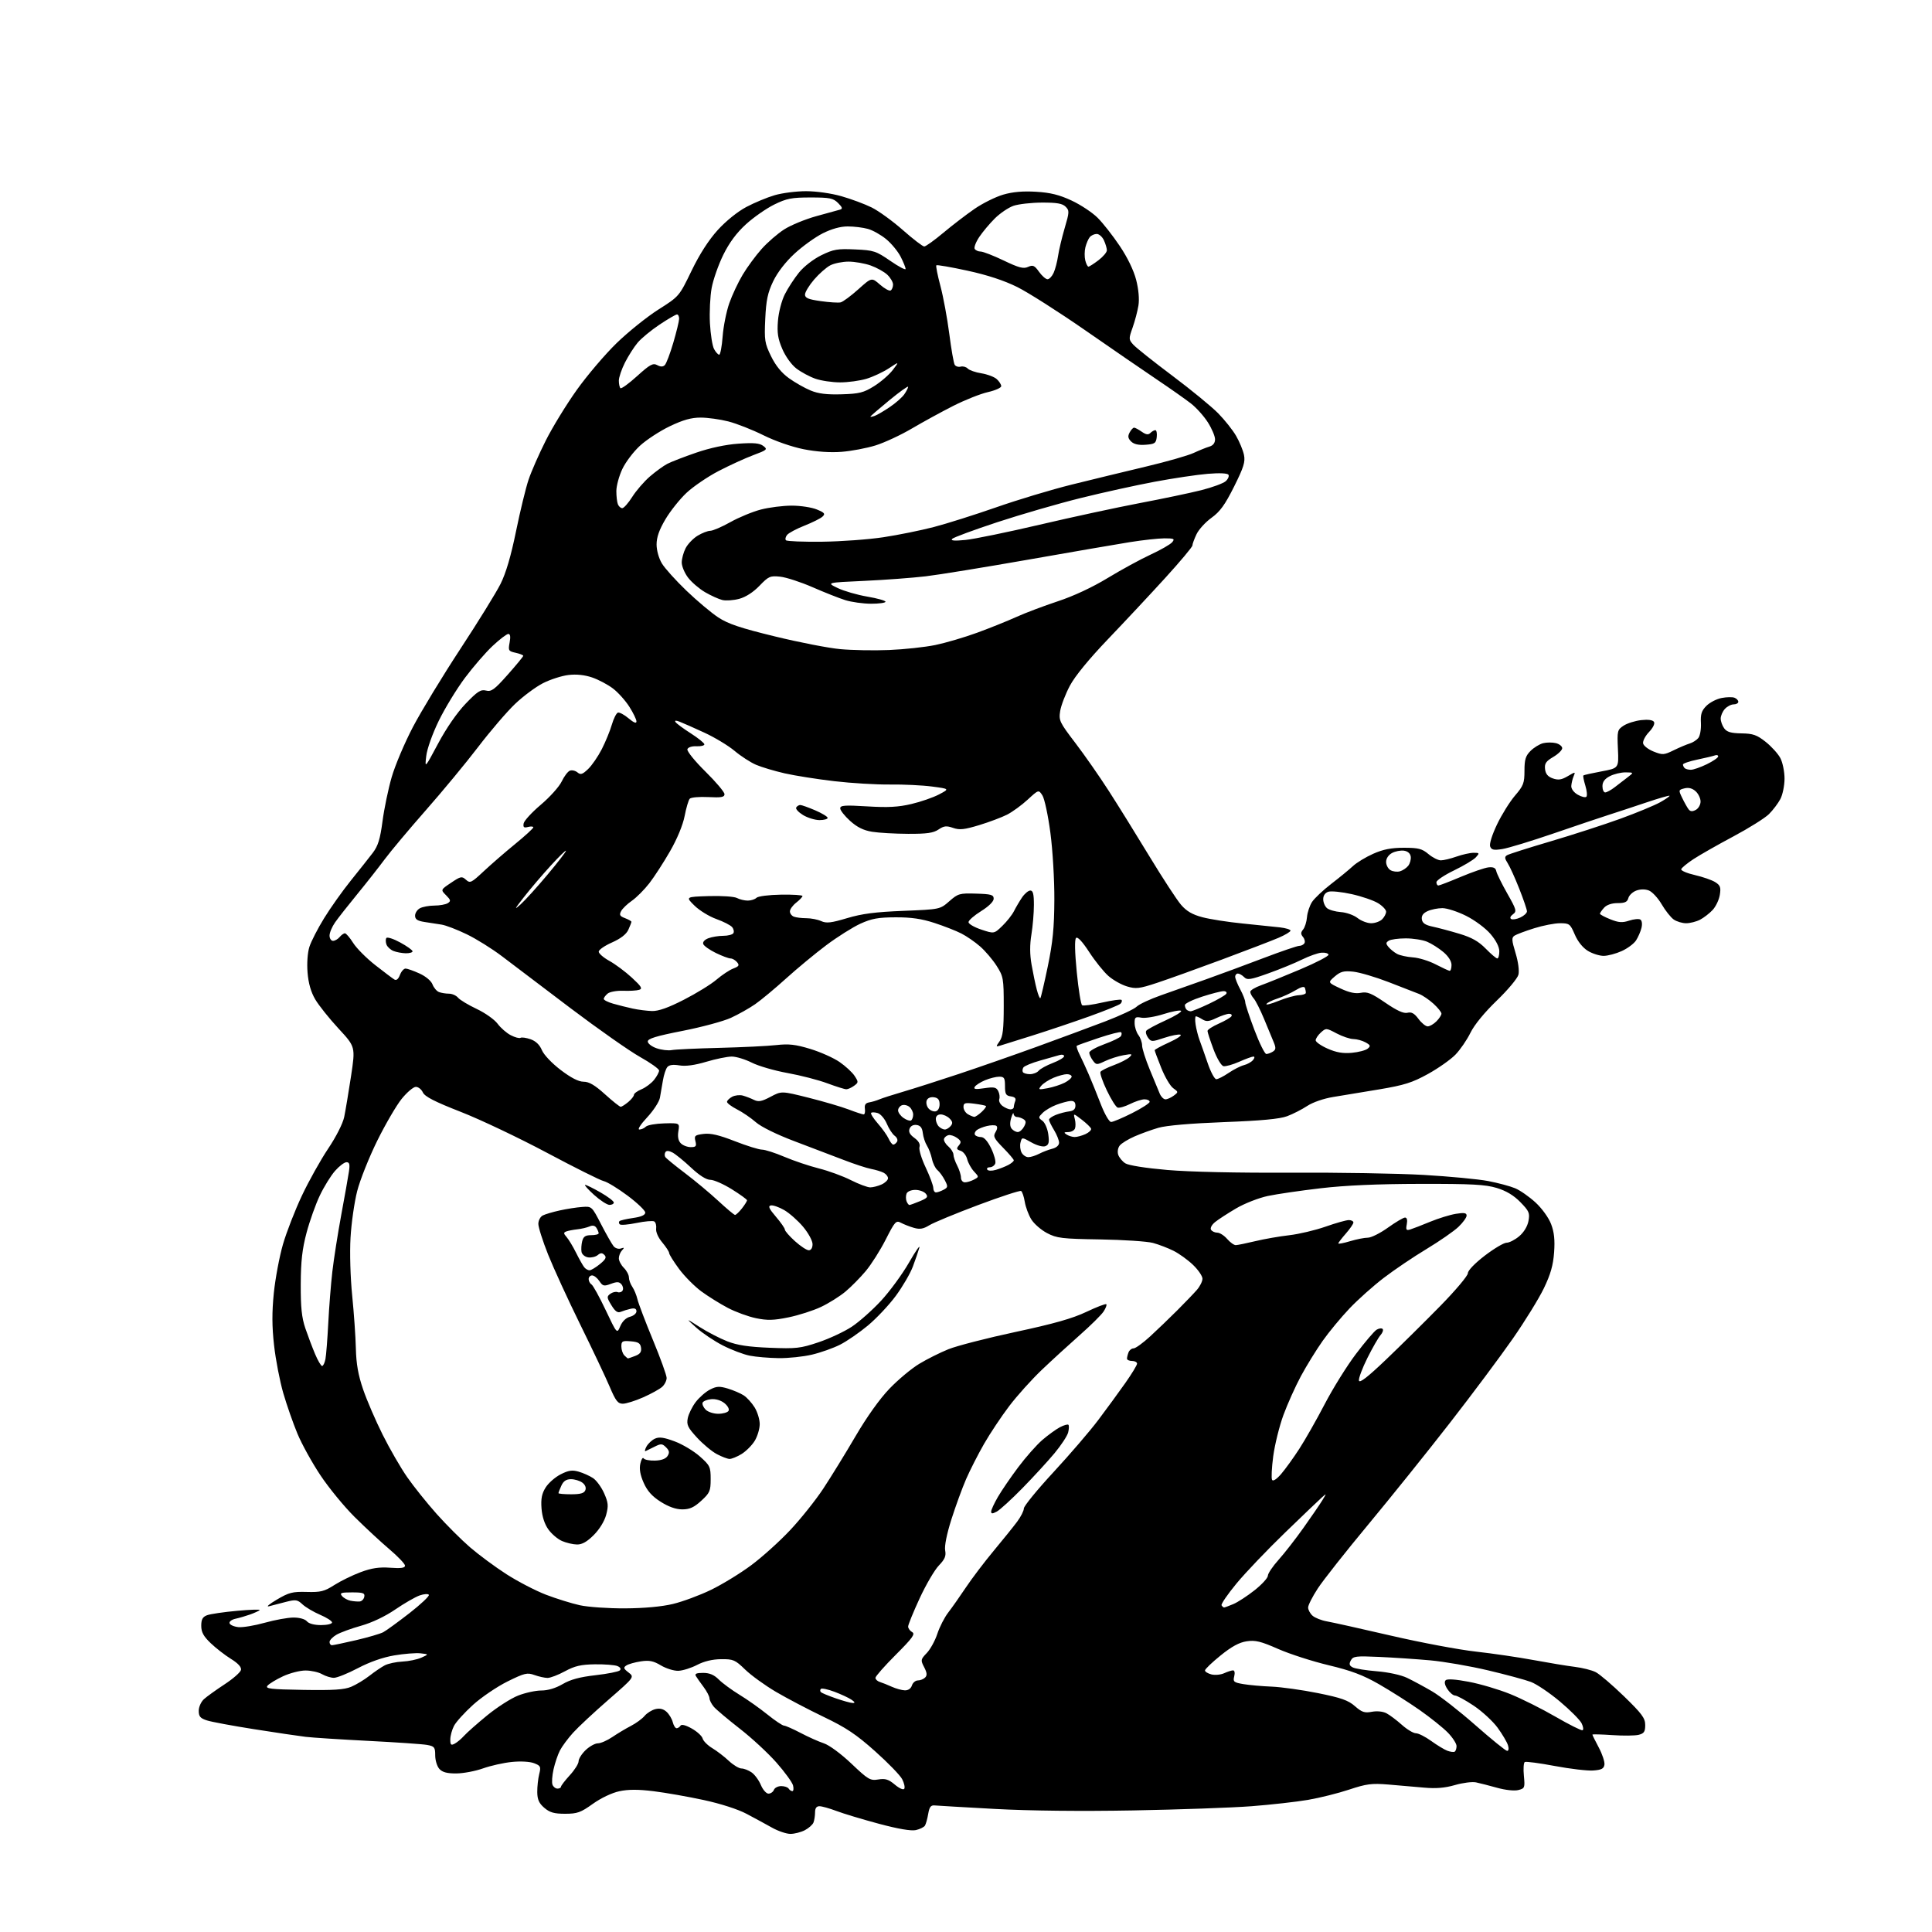 <?xml version="1.0" encoding="UTF-8" standalone="no"?>
<svg 
  version="1.1" 
  xmlns="http://www.w3.org/2000/svg" 
  xmlns:xlink="http://www.w3.org/1999/xlink" 
  xmlns:svg="http://www.w3.org/2000/svg"
  xmlns:rdf="http://www.w3.org/1999/02/22-rdf-syntax-ns#"
  xmlns:cc="http://creativecommons.org/ns#"
  xmlns:dc="http://purl.org/dc/elements/1.1/"
  viewBox="0 0 768 768"
  width="768"
  height="768"
>
<style>svg {background-color: white; }</style>"
<path stroke="none" fill="black" fill-rule="evenodd" d="M314.21,729.00C312.62,729.00 309.33,727.89 306.91,726.53C304.48,725.17 299.91,722.68 296.74,721.01C293.32,719.20 286.42,716.98 279.74,715.54C273.56,714.20 264.61,712.63 259.86,712.04C253.70,711.28 249.78,711.28 246.18,712.05C243.22,712.69 238.87,714.76 235.64,717.07C230.84,720.51 229.46,721.00 224.63,721.00C220.27,721.00 218.54,720.50 216.36,718.63C214.26,716.82 213.60,715.35 213.57,712.38C213.55,710.25 213.90,707.04 214.34,705.26C215.09,702.29 214.91,701.91 212.33,700.91C210.68,700.26 207.01,700.05 203.50,700.40C200.20,700.73 195.03,701.89 192.00,702.97C188.97,704.05 184.21,704.95 181.40,704.97C177.71,704.99 175.86,704.50 174.65,703.17C173.74,702.17 173.00,699.74 173.00,697.78C173.00,694.55 172.70,694.17 169.75,693.63C167.96,693.31 157.50,692.59 146.50,692.03C135.50,691.47 124.25,690.75 121.50,690.42C118.75,690.09 109.53,688.73 101.00,687.38C92.47,686.04 84.04,684.47 82.25,683.89C79.62,683.04 79.00,682.32 79.00,680.08C79.00,678.55 79.93,676.47 81.08,675.43C82.22,674.40 85.93,671.74 89.31,669.52C92.70,667.30 95.62,664.73 95.80,663.80C96.01,662.69 94.63,661.18 91.81,659.44C89.44,657.97 85.81,655.15 83.75,653.18C80.89,650.44 80.00,648.81 80.00,646.27C80.00,643.73 80.54,642.75 82.30,642.08C83.56,641.60 88.95,640.80 94.28,640.32C99.61,639.83 103.64,639.71 103.23,640.06C102.83,640.40 101.15,641.16 99.50,641.76C97.85,642.35 95.23,643.12 93.68,643.46C92.10,643.80 91.03,644.61 91.26,645.29C91.47,645.95 93.07,646.64 94.80,646.81C96.52,646.98 101.24,646.19 105.28,645.06C109.32,643.93 114.46,643.00 116.69,643.00C119.08,643.00 121.27,643.62 122.00,644.50C122.76,645.42 124.95,646.00 127.62,646.00C130.03,646.00 132.00,645.53 132.00,644.96C132.00,644.39 129.86,643.01 127.25,641.90C124.64,640.78 121.49,638.92 120.25,637.76C118.25,635.89 117.55,635.78 113.75,636.75C111.41,637.34 108.38,638.13 107.00,638.50C105.62,638.86 106.97,637.69 110.00,635.90C114.83,633.04 116.28,632.66 121.91,632.82C127.46,632.98 128.92,632.62 132.91,630.07C135.43,628.46 140.14,626.16 143.36,624.96C147.73,623.33 150.71,622.88 155.11,623.20C159.39,623.51 161.00,623.29 161.00,622.37C161.00,621.68 158.19,618.73 154.75,615.81C151.31,612.89 145.10,607.12 140.95,603.00C136.80,598.88 130.69,591.43 127.38,586.45C124.06,581.47 119.94,574.02 118.23,569.89C116.51,565.76 113.98,558.51 112.60,553.76C111.23,549.02 109.58,540.49 108.95,534.82C108.10,527.29 108.08,521.66 108.85,514.00C109.44,508.23 111.07,499.52 112.48,494.65C113.89,489.78 117.28,481.07 120.01,475.29C122.74,469.50 127.43,461.11 130.43,456.63C133.62,451.88 136.28,446.63 136.83,444.00C137.34,441.52 138.56,434.24 139.54,427.81C141.30,416.13 141.30,416.13 134.57,408.86C130.87,404.86 126.70,399.64 125.30,397.25C123.59,394.33 122.60,390.86 122.26,386.60C121.96,382.89 122.26,378.69 122.99,376.39C123.67,374.25 126.30,369.12 128.84,365.00C131.37,360.88 136.17,354.12 139.49,350.00C142.82,345.88 146.73,340.92 148.20,339.00C150.28,336.26 151.12,333.54 152.05,326.50C152.70,321.55 154.33,313.68 155.68,309.00C157.02,304.32 160.83,295.32 164.14,289.00C167.46,282.68 175.93,268.73 182.97,258.00C190.01,247.28 197.21,235.63 198.97,232.12C201.12,227.82 203.12,221.03 205.13,211.18C206.77,203.17 209.01,193.95 210.11,190.69C211.20,187.43 214.28,180.43 216.95,175.13C219.61,169.83 225.16,160.78 229.28,155.00C233.40,149.22 240.53,140.85 245.13,136.38C249.73,131.92 257.21,125.91 261.74,123.04C269.98,117.81 269.98,117.81 274.89,107.66C278.11,101.01 281.71,95.41 285.32,91.43C288.57,87.86 293.23,84.10 296.67,82.28C299.88,80.58 304.94,78.47 307.93,77.60C310.92,76.72 316.55,76.00 320.43,76.00C324.50,76.00 330.47,76.85 334.48,78.00C338.32,79.09 343.72,81.10 346.48,82.46C349.24,83.82 354.83,87.87 358.90,91.46C362.98,95.06 366.80,97.99 367.40,97.98C368.01,97.97 371.43,95.52 375.00,92.53C378.57,89.54 384.14,85.27 387.38,83.04C390.61,80.81 395.75,78.26 398.79,77.37C402.61,76.26 406.68,75.91 411.92,76.23C417.58,76.57 421.14,77.46 426.00,79.73C429.57,81.40 434.22,84.47 436.32,86.57C438.43,88.66 442.38,93.70 445.11,97.77C448.20,102.35 450.67,107.47 451.64,111.25C452.61,115.01 452.95,118.89 452.55,121.42C452.19,123.66 451.15,127.61 450.24,130.19C448.64,134.69 448.65,134.96 450.54,137.05C451.62,138.24 458.57,143.77 466.00,149.34C473.43,154.91 481.63,161.64 484.24,164.29C486.85,166.95 490.07,171.00 491.39,173.31C492.72,175.61 494.12,179.00 494.50,180.83C495.07,183.59 494.40,185.74 490.56,193.44C486.94,200.69 484.97,203.40 481.59,205.83C479.21,207.54 476.52,210.48 475.63,212.37C474.73,214.26 474.00,216.27 474.00,216.84C474.00,217.42 469.16,223.19 463.25,229.68C457.34,236.17 447.10,247.12 440.50,254.02C432.90,261.96 427.32,268.77 425.29,272.59C423.53,275.91 421.80,280.42 421.44,282.62C420.84,286.40 421.17,287.09 427.45,295.32C431.10,300.11 437.11,308.71 440.79,314.45C444.48,320.18 451.77,331.92 457.00,340.55C462.23,349.17 467.85,357.78 469.50,359.69C471.68,362.22 474.00,363.57 478.00,364.62C481.02,365.42 488.23,366.54 494.00,367.11C499.77,367.69 506.41,368.37 508.75,368.64C511.09,368.91 513.00,369.49 513.00,369.94C513.00,370.39 510.86,371.67 508.25,372.79C505.64,373.91 495.47,377.81 485.65,381.47C475.83,385.12 464.24,389.28 459.90,390.71C452.88,393.03 451.55,393.18 447.98,392.11C445.77,391.45 442.45,389.58 440.60,387.95C438.75,386.33 435.31,382.05 432.97,378.45C430.26,374.29 428.35,372.25 427.75,372.85C427.14,373.46 427.24,378.42 428.03,386.43C428.71,393.37 429.67,399.30 430.16,399.60C430.65,399.90 434.25,399.42 438.15,398.53C442.06,397.65 445.50,397.17 445.81,397.48C446.12,397.78 445.94,398.46 445.42,398.98C444.90,399.50 439.31,401.77 432.99,404.04C426.67,406.30 416.55,409.70 410.50,411.61C404.45,413.51 398.65,415.32 397.62,415.64C395.83,416.19 395.82,416.09 397.37,413.89C398.65,412.06 399.00,409.07 399.00,399.97C399.00,388.98 398.86,388.17 396.18,383.95C394.62,381.50 391.68,378.04 389.65,376.26C387.61,374.47 384.24,372.14 382.15,371.08C380.07,370.01 375.24,368.12 371.43,366.88C366.39,365.23 362.19,364.62 356.00,364.65C349.09,364.67 346.47,365.15 342.00,367.19C338.98,368.58 332.90,372.41 328.50,375.70C324.10,379.00 316.90,384.96 312.50,388.94C308.10,392.92 302.57,397.52 300.22,399.16C297.86,400.80 293.51,403.25 290.54,404.61C287.57,405.97 278.92,408.30 271.32,409.79C260.91,411.83 257.50,412.87 257.50,414.00C257.50,414.82 259.07,416.04 261.00,416.70C262.93,417.37 265.63,417.69 267.01,417.43C268.39,417.16 276.94,416.76 286.01,416.54C295.08,416.31 305.26,415.82 308.64,415.43C313.55,414.88 316.24,415.18 322.09,416.96C326.11,418.18 331.34,420.52 333.72,422.15C336.09,423.78 338.79,426.27 339.71,427.68C341.30,430.11 341.29,430.32 339.50,431.62C338.47,432.38 337.08,433.00 336.43,433.00C335.77,433.00 332.37,431.93 328.87,430.63C325.37,429.32 318.24,427.48 313.04,426.54C307.84,425.60 301.44,423.74 298.83,422.41C296.21,421.09 292.64,420.00 290.89,420.00C289.14,420.00 284.59,420.93 280.76,422.07C276.13,423.45 272.56,423.93 270.07,423.51C267.55,423.09 265.99,423.31 265.26,424.19C264.67,424.91 263.88,427.30 263.52,429.50C263.16,431.70 262.62,434.81 262.32,436.42C262.01,438.02 259.73,441.51 257.25,444.17C254.66,446.94 253.34,449.00 254.16,449.00C254.95,449.00 256.11,448.49 256.74,447.86C257.37,447.23 260.65,446.65 264.04,446.56C270.20,446.40 270.20,446.40 269.66,449.69C269.31,451.89 269.63,453.49 270.64,454.49C271.46,455.32 273.24,456.00 274.59,456.00C276.67,456.00 276.95,455.64 276.44,453.62C275.90,451.47 276.22,451.19 279.67,450.75C282.48,450.40 285.79,451.17 292.11,453.64C296.84,455.49 301.70,457.00 302.91,457.00C304.12,457.00 308.13,458.29 311.83,459.86C315.53,461.43 321.69,463.51 325.52,464.47C329.35,465.43 335.06,467.52 338.21,469.11C341.36,470.70 344.83,472.00 345.92,472.00C347.01,472.00 349.05,471.48 350.45,470.84C351.85,470.20 353.00,469.09 353.00,468.37C353.00,467.66 352.21,466.67 351.25,466.18C350.29,465.68 348.05,465.01 346.28,464.67C344.50,464.34 339.55,462.71 335.28,461.06C331.00,459.41 322.20,456.06 315.73,453.62C308.70,450.96 302.55,447.94 300.45,446.09C298.52,444.40 295.16,442.10 292.97,440.99C290.79,439.87 289.00,438.53 289.00,438.01C289.00,437.50 289.92,436.58 291.04,435.98C292.16,435.38 294.07,435.17 295.29,435.51C296.50,435.85 298.50,436.62 299.72,437.22C301.52,438.10 302.78,437.86 306.31,435.99C310.68,433.67 310.68,433.67 321.37,436.35C327.25,437.82 334.41,439.92 337.28,441.01C340.15,442.11 342.87,443.00 343.31,443.00C343.76,443.00 343.98,442.00 343.81,440.77C343.59,439.19 344.07,438.46 345.50,438.22C346.60,438.04 348.40,437.51 349.50,437.04C350.60,436.56 354.88,435.19 359.00,433.98C363.12,432.77 373.02,429.61 381.00,426.96C388.98,424.31 402.93,419.44 412.00,416.15C421.07,412.85 433.36,408.30 439.29,406.04C445.22,403.77 450.87,401.13 451.83,400.17C452.79,399.21 457.16,397.16 461.54,395.63C465.92,394.09 474.00,391.23 479.50,389.27C485.00,387.31 495.24,383.52 502.26,380.85C509.28,378.18 515.67,376.00 516.45,376.00C517.24,376.00 518.17,375.53 518.53,374.96C518.88,374.38 518.63,373.26 517.96,372.46C517.02,371.31 517.03,370.67 518.02,369.48C518.71,368.64 519.40,366.44 519.55,364.58C519.70,362.73 520.60,360.01 521.56,358.54C522.52,357.08 525.97,353.83 529.22,351.33C532.48,348.83 536.34,345.65 537.82,344.28C539.29,342.90 542.92,340.70 545.87,339.39C549.83,337.63 553.05,337.00 558.05,337.00C563.84,337.00 565.29,337.37 567.82,339.50C569.45,340.88 571.68,342.00 572.77,342.00C573.86,342.00 576.66,341.33 579.00,340.50C581.34,339.68 584.39,339.00 585.78,339.00C588.15,339.00 588.21,339.11 586.69,340.79C585.80,341.77 581.90,344.11 578.04,345.98C574.17,347.85 571.00,349.97 571.00,350.69C571.00,351.41 571.35,352.00 571.78,352.00C572.21,352.00 576.25,350.44 580.76,348.54C585.28,346.64 590.20,344.95 591.70,344.79C593.67,344.58 594.53,345.00 594.80,346.31C595.00,347.31 596.96,351.28 599.15,355.15C602.83,361.63 603.00,362.28 601.42,363.44C600.39,364.19 600.10,364.95 600.71,365.32C601.26,365.66 602.90,365.39 604.35,364.72C605.80,364.05 606.99,362.95 606.99,362.28C607.00,361.60 605.62,357.55 603.93,353.28C602.24,349.00 600.17,344.43 599.32,343.12C598.11,341.24 598.05,340.58 599.06,339.97C599.75,339.53 607.50,337.07 616.28,334.48C625.05,331.89 637.56,327.84 644.09,325.47C650.61,323.10 657.75,320.14 659.96,318.90C662.17,317.66 663.83,316.50 663.66,316.32C663.48,316.15 659.32,317.35 654.42,319.00C649.51,320.65 642.80,322.87 639.50,323.92C636.20,324.97 626.30,328.31 617.50,331.33C608.70,334.35 599.59,337.12 597.25,337.50C593.79,338.05 592.89,337.86 592.36,336.49C591.98,335.50 593.11,331.88 595.10,327.71C596.97,323.80 600.19,318.65 602.25,316.25C605.60,312.35 606.00,311.29 606.00,306.39C606.00,301.93 606.45,300.46 608.41,298.50C609.74,297.17 611.99,295.79 613.41,295.43C614.84,295.08 617.12,295.07 618.50,295.41C619.88,295.76 621.00,296.66 621.00,297.42C621.00,298.18 619.40,299.75 617.43,300.91C614.53,302.62 613.93,303.52 614.18,305.74C614.41,307.67 615.30,308.74 617.27,309.43C619.44,310.19 620.74,309.99 623.19,308.55C626.27,306.73 626.32,306.73 625.53,308.60C625.09,309.64 624.68,311.37 624.61,312.44C624.55,313.58 625.61,315.01 627.19,315.91C628.67,316.76 630.21,317.12 630.61,316.72C631.01,316.32 630.82,314.33 630.20,312.30C629.58,310.27 629.22,308.45 629.41,308.26C629.59,308.07 632.84,307.34 636.62,306.64C643.50,305.36 643.50,305.36 643.15,297.77C642.82,290.51 642.92,290.10 645.41,288.46C646.85,287.52 649.99,286.53 652.38,286.26C655.17,285.95 657.01,286.20 657.48,286.97C657.91,287.66 657.09,289.34 655.52,290.98C654.03,292.53 652.97,294.57 653.16,295.52C653.35,296.46 655.22,297.91 657.33,298.75C660.90,300.17 661.44,300.14 665.33,298.24C667.62,297.12 670.47,295.92 671.66,295.56C672.85,295.21 674.39,294.23 675.09,293.39C675.80,292.54 676.26,289.88 676.14,287.43C675.95,283.89 676.39,282.51 678.34,280.57C679.68,279.23 682.40,277.83 684.38,277.46C686.36,277.08 688.66,277.04 689.49,277.36C690.32,277.68 691.00,278.40 691.00,278.97C691.00,279.54 690.17,280.00 689.15,280.00C688.14,280.00 686.57,280.82 685.65,281.83C684.74,282.83 684.00,284.55 684.00,285.64C684.00,286.73 684.63,288.48 685.40,289.53C686.46,290.99 688.10,291.46 692.26,291.53C696.86,291.60 698.38,292.13 701.89,294.91C704.18,296.73 706.81,299.63 707.72,301.36C708.63,303.09 709.38,306.75 709.38,309.50C709.38,312.25 708.63,315.91 707.72,317.64C706.80,319.37 704.76,322.07 703.17,323.64C701.58,325.21 695.22,329.20 689.03,332.50C682.84,335.80 675.72,339.85 673.20,341.50C670.69,343.15 668.49,344.96 668.31,345.52C668.13,346.08 670.58,347.13 673.74,347.85C676.91,348.58 680.56,349.85 681.86,350.68C683.85,351.95 684.14,352.76 683.65,355.74C683.34,357.69 682.05,360.39 680.79,361.74C679.53,363.09 677.28,364.82 675.80,365.60C674.31,366.37 671.83,367.00 670.27,367.00C668.72,367.00 666.49,366.33 665.33,365.52C664.16,364.70 662.00,361.98 660.53,359.46C659.06,356.95 656.76,354.48 655.43,353.97C653.91,353.40 652.03,353.42 650.40,354.04C648.98,354.58 647.57,355.92 647.29,357.01C646.89,358.55 645.92,359.00 643.04,359.00C640.70,359.00 638.69,359.68 637.65,360.83C636.74,361.83 636.00,362.91 636.00,363.22C636.00,363.53 637.85,364.52 640.12,365.43C643.43,366.76 644.89,366.86 647.60,365.97C649.45,365.36 651.46,365.16 652.06,365.54C652.70,365.93 652.89,367.32 652.51,368.86C652.16,370.31 651.18,372.55 650.35,373.83C649.52,375.12 646.97,377.02 644.67,378.06C642.38,379.10 639.15,379.96 637.50,379.97C635.85,379.98 633.02,379.09 631.21,377.99C629.18,376.75 627.19,374.27 626.00,371.49C624.18,367.26 623.85,367.00 620.14,367.00C617.98,367.00 613.35,367.90 609.86,369.00C606.36,370.09 602.86,371.41 602.07,371.92C600.84,372.71 600.89,373.69 602.45,378.83C603.52,382.36 603.99,385.90 603.60,387.46C603.23,388.92 599.36,393.55 594.98,397.76C590.09,402.48 586.07,407.39 584.52,410.55C583.14,413.38 580.45,417.29 578.55,419.25C576.64,421.21 571.73,424.67 567.63,426.93C561.40,430.37 558.22,431.37 548.34,433.03C541.83,434.12 533.58,435.48 530.00,436.06C526.22,436.67 521.89,438.16 519.65,439.63C517.54,441.02 513.94,442.86 511.65,443.71C508.71,444.81 501.37,445.50 486.50,446.06C473.35,446.56 463.63,447.40 460.50,448.31C457.75,449.11 453.47,450.66 450.99,451.75C448.50,452.84 445.88,454.44 445.15,455.32C444.40,456.22 444.12,457.79 444.49,458.98C444.86,460.12 446.13,461.68 447.33,462.44C448.61,463.26 455.43,464.34 464.00,465.08C472.83,465.85 491.98,466.27 513.00,466.16C531.98,466.06 555.81,466.46 565.97,467.05C576.13,467.64 587.64,468.73 591.56,469.48C595.49,470.23 600.31,471.52 602.29,472.35C604.26,473.17 607.91,475.72 610.39,478.00C612.96,480.37 615.62,484.06 616.58,486.58C617.81,489.79 618.14,492.86 617.78,497.84C617.41,502.95 616.38,506.57 613.72,512.09C611.76,516.17 606.18,525.21 601.33,532.18C596.47,539.16 585.22,554.23 576.31,565.68C567.41,577.13 552.83,595.27 543.92,606.00C535.00,616.73 525.98,628.16 523.86,631.41C521.74,634.65 520.00,638.07 520.00,639.00C520.00,639.93 520.79,641.40 521.75,642.26C522.71,643.12 525.30,644.15 527.50,644.53C529.70,644.92 541.17,647.47 553.00,650.21C564.83,652.95 579.96,655.79 586.62,656.53C593.29,657.27 603.64,658.79 609.62,659.90C615.61,661.01 622.98,662.23 626.00,662.60C629.02,662.97 632.77,663.91 634.32,664.70C635.86,665.48 640.93,669.81 645.57,674.31C652.71,681.25 654.00,682.99 654.00,685.73C654.00,688.38 653.53,689.08 651.39,689.62C649.96,689.98 645.23,690.03 640.89,689.73C636.55,689.43 633.00,689.35 633.00,689.54C633.00,689.74 634.14,692.04 635.54,694.67C636.94,697.30 637.95,700.36 637.79,701.47C637.56,703.08 636.63,703.56 633.33,703.80C631.04,703.97 624.17,703.16 618.06,702.01C611.95,700.86 606.57,700.15 606.12,700.43C605.66,700.71 605.50,703.18 605.77,705.92C606.22,710.67 606.12,710.93 603.53,711.58C601.97,711.97 598.41,711.59 595.16,710.68C592.05,709.81 588.26,708.84 586.73,708.52C585.21,708.21 581.44,708.69 578.36,709.59C574.37,710.74 570.83,711.04 566.12,710.61C562.48,710.28 556.07,709.73 551.87,709.38C545.26,708.84 543.18,709.11 536.32,711.39C531.97,712.84 524.60,714.68 519.95,715.48C515.30,716.27 505.20,717.41 497.50,718.00C489.80,718.59 468.65,719.34 450.50,719.67C429.68,720.05 409.38,719.83 395.50,719.08C383.40,718.42 372.62,717.79 371.54,717.69C370.02,717.54 369.45,718.30 368.98,721.03C368.65,722.98 368.07,725.08 367.68,725.71C367.29,726.33 365.66,727.13 364.06,727.49C362.17,727.90 356.99,727.02 349.32,724.96C342.82,723.21 335.25,720.94 332.50,719.89C329.75,718.85 326.71,718.00 325.75,718.00C324.57,718.00 324.00,718.78 324.00,720.42C324.00,721.75 323.72,723.56 323.38,724.46C323.04,725.35 321.48,726.73 319.93,727.54C318.37,728.34 315.80,729.00 314.21,729.00zM305.48,713.00C306.35,713.00 307.32,712.33 307.64,711.50C307.95,710.67 309.26,710.00 310.55,710.00C311.83,710.00 313.16,710.45 313.50,711.00C313.84,711.55 314.50,712.00 314.97,712.00C315.43,712.00 315.56,710.99 315.25,709.75C314.94,708.51 311.97,704.42 308.66,700.67C305.35,696.91 298.79,690.83 294.07,687.17C289.36,683.50 284.73,679.60 283.78,678.50C282.84,677.40 282.05,675.87 282.03,675.09C282.01,674.32 280.96,672.30 279.68,670.59C278.40,668.89 277.03,666.94 276.62,666.25C276.09,665.34 276.88,665.00 279.49,665.00C282.05,665.00 283.85,665.76 285.73,667.64C287.18,669.09 290.88,671.81 293.94,673.68C297.00,675.54 301.98,679.06 305.00,681.49C308.02,683.93 311.02,685.94 311.65,685.96C312.28,685.98 315.26,687.30 318.28,688.88C321.29,690.47 325.44,692.32 327.50,693.00C329.65,693.71 334.31,697.15 338.45,701.08C345.14,707.43 345.91,707.89 349.13,707.37C351.93,706.91 353.22,707.32 355.73,709.43C357.53,710.94 359.11,711.63 359.47,711.06C359.80,710.51 359.43,708.80 358.63,707.26C357.84,705.72 352.98,700.71 347.84,696.13C340.36,689.45 336.30,686.74 327.46,682.51C321.39,679.60 312.84,675.11 308.46,672.54C304.08,669.96 298.57,665.97 296.21,663.68C292.24,659.82 291.50,659.50 286.65,659.55C283.22,659.58 279.88,660.38 277.10,661.83C274.74,663.06 271.39,664.11 269.65,664.17C267.92,664.23 264.80,663.26 262.73,662.03C259.73,660.24 258.10,659.91 254.73,660.42C252.40,660.77 249.82,661.50 249.00,662.04C247.73,662.87 247.85,663.29 249.86,664.84C252.22,666.67 252.22,666.67 241.86,675.69C236.16,680.65 229.83,686.55 227.80,688.80C225.77,691.04 223.42,694.21 222.58,695.84C221.74,697.46 220.60,700.84 220.04,703.34C219.48,705.84 219.29,708.58 219.62,709.44C219.94,710.30 220.84,711.00 221.61,711.00C222.37,711.00 223.00,710.66 223.00,710.25C223.01,709.84 224.58,707.79 226.50,705.69C228.43,703.60 230.00,701.10 230.00,700.13C230.00,699.16 231.26,697.16 232.80,695.69C234.35,694.21 236.53,693.00 237.67,693.00C238.80,693.00 241.38,691.87 243.42,690.49C245.45,689.11 248.78,687.12 250.81,686.07C252.84,685.02 255.27,683.24 256.22,682.11C257.16,680.98 259.09,679.76 260.51,679.41C262.25,678.97 263.69,679.31 264.95,680.46C265.98,681.39 267.09,683.24 267.43,684.57C267.76,685.91 268.45,687.00 268.96,687.00C269.47,687.00 270.17,686.54 270.51,685.98C270.91,685.34 272.58,685.76 274.99,687.12C277.11,688.31 279.05,690.09 279.31,691.09C279.57,692.08 281.30,693.81 283.14,694.92C284.99,696.03 287.95,698.30 289.72,699.97C291.50,701.64 293.76,703.00 294.75,703.00C295.74,703.00 297.56,703.71 298.79,704.57C300.02,705.43 301.67,707.68 302.46,709.57C303.25,711.46 304.61,713.00 305.48,713.00zM578.25,696.32C578.66,696.08 579.00,695.08 579.00,694.09C579.00,693.11 577.45,690.71 575.56,688.76C573.67,686.82 568.60,682.76 564.31,679.75C560.01,676.74 552.76,672.14 548.20,669.52C541.83,665.87 537.17,664.11 528.18,661.96C521.73,660.42 512.70,657.51 508.10,655.49C501.18,652.44 499.03,651.92 495.57,652.44C492.61,652.88 489.58,654.53 485.20,658.08C481.79,660.83 479.00,663.51 479.00,664.03C479.00,664.54 480.16,665.25 481.57,665.61C482.99,665.96 485.26,665.75 486.62,665.13C487.98,664.51 489.57,664.00 490.16,664.00C490.77,664.00 490.97,664.99 490.62,666.37C490.08,668.51 490.43,668.81 494.26,669.46C496.59,669.85 501.65,670.31 505.50,670.46C509.35,670.62 517.64,671.78 523.91,673.04C533.16,674.91 535.95,675.89 538.61,678.23C541.36,680.64 542.45,681.01 545.34,680.46C547.40,680.08 549.74,680.32 551.14,681.05C552.44,681.73 555.19,683.80 557.25,685.64C559.32,687.49 561.84,689.00 562.85,689.00C563.87,689.00 566.60,690.38 568.92,692.06C571.25,693.74 574.13,695.49 575.32,695.94C576.52,696.39 577.84,696.57 578.25,696.32zM599.11,696.00C599.71,696.00 599.85,695.07 599.44,693.75C599.06,692.51 597.21,689.39 595.33,686.80C593.44,684.22 589.17,680.28 585.84,678.05C582.50,675.82 579.16,674.00 578.41,674.00C577.66,674.00 576.29,672.85 575.37,671.45C574.30,669.81 574.05,668.55 574.67,667.93C575.28,667.32 578.59,667.53 583.89,668.54C588.43,669.40 595.83,671.59 600.32,673.41C604.82,675.23 612.93,679.28 618.34,682.42C623.75,685.55 628.57,687.97 629.06,687.80C629.54,687.64 629.39,686.39 628.71,685.03C628.03,683.68 624.14,679.77 620.06,676.35C615.98,672.93 610.81,669.44 608.57,668.60C606.33,667.75 598.66,665.68 591.51,663.99C584.37,662.30 574.02,660.51 568.51,660.01C563.01,659.52 553.88,658.90 548.24,658.65C538.97,658.23 537.87,658.37 536.97,660.05C536.20,661.49 536.38,662.12 537.74,662.82C538.71,663.32 543.03,664.01 547.35,664.36C551.91,664.73 556.93,665.82 559.35,666.98C561.63,668.07 566.10,670.48 569.27,672.33C572.44,674.18 580.23,680.26 586.57,685.85C592.91,691.43 598.55,696.00 599.11,696.00zM180.76,693.13C181.73,692.61 183.42,691.19 184.51,689.97C185.61,688.75 189.71,685.12 193.63,681.91C197.56,678.69 203.08,675.15 205.92,674.03C208.75,672.91 212.93,672.00 215.20,672.00C217.81,672.00 220.91,671.07 223.67,669.45C226.77,667.63 230.50,666.63 236.74,665.92C241.55,665.37 245.89,664.51 246.40,664.00C246.98,663.42 246.60,662.77 245.42,662.28C244.36,661.85 240.35,661.54 236.50,661.59C230.94,661.67 228.49,662.24 224.60,664.34C221.91,665.81 218.79,667.00 217.67,667.00C216.56,667.00 214.21,666.48 212.45,665.85C209.58,664.81 208.53,665.06 201.72,668.42C197.57,670.48 191.42,674.65 188.05,677.69C184.69,680.74 181.27,684.50 180.47,686.06C179.66,687.62 179.00,690.06 179.00,691.49C179.00,693.64 179.29,693.91 180.76,693.13zM338.97,676.97C340.01,676.99 339.86,676.60 338.47,675.65C337.39,674.91 334.35,673.50 331.73,672.51C329.10,671.52 326.67,671.00 326.31,671.36C325.96,671.71 325.96,672.29 326.31,672.65C326.67,673.00 329.33,674.11 332.23,675.11C335.13,676.12 338.16,676.95 338.97,676.97zM120.59,671.76C132.49,671.96 136.83,671.68 139.59,670.53C141.56,669.70 144.82,667.74 146.84,666.16C148.85,664.58 151.60,662.71 152.95,662.00C154.31,661.29 157.46,660.62 159.95,660.50C162.45,660.39 165.85,659.68 167.50,658.94C170.50,657.59 170.50,657.59 167.14,657.22C165.29,657.02 160.60,657.39 156.71,658.05C152.21,658.81 146.95,660.65 142.27,663.12C138.22,665.25 133.91,666.98 132.70,666.96C131.49,666.95 129.38,666.29 128.00,665.50C126.62,664.71 123.70,664.06 121.50,664.05C119.30,664.03 115.25,665.07 112.50,666.35C109.75,667.63 106.98,669.32 106.34,670.09C105.35,671.29 107.46,671.54 120.59,671.76zM359.68,671.94C361.02,671.98 362.11,671.23 362.50,670.00C362.85,668.90 363.91,668.00 364.87,668.00C365.82,668.00 367.12,667.48 367.75,666.85C368.61,665.99 368.52,664.97 367.37,662.74C365.91,659.92 365.96,659.66 368.41,657.10C369.82,655.62 371.72,652.18 372.61,649.45C373.51,646.73 375.45,642.92 376.94,641.00C378.42,639.08 381.59,634.58 383.98,631.00C386.37,627.42 391.32,620.90 394.98,616.50C398.65,612.10 402.85,606.88 404.32,604.91C405.80,602.93 407.00,600.55 407.00,599.62C407.00,598.70 412.30,592.20 418.79,585.19C425.27,578.18 433.28,568.86 436.58,564.47C439.88,560.09 444.70,553.49 447.29,549.82C449.88,546.15 452.00,542.66 452.00,542.07C452.00,541.48 451.10,541.00 450.00,541.00C448.90,541.00 448.00,540.59 448.00,540.08C448.00,539.58 448.27,538.45 448.61,537.58C448.94,536.71 449.85,536.00 450.62,536.00C451.39,536.00 454.35,533.86 457.19,531.25C460.03,528.64 464.87,523.99 467.93,520.93C470.99,517.87 474.51,514.21 475.75,512.79C476.99,511.38 478.00,509.36 478.00,508.31C478.00,507.26 476.31,504.79 474.25,502.81C472.19,500.83 468.70,498.31 466.49,497.21C464.29,496.11 460.61,494.70 458.31,494.08C456.02,493.47 446.57,492.84 437.32,492.69C422.11,492.45 420.09,492.21 416.21,490.17C413.85,488.93 411.03,486.47 409.95,484.71C408.86,482.94 407.70,479.80 407.36,477.73C407.02,475.65 406.36,473.73 405.91,473.44C405.45,473.16 397.75,475.68 388.79,479.04C379.83,482.41 371.11,486.01 369.42,487.06C367.05,488.52 365.63,488.76 363.31,488.09C361.64,487.61 359.33,486.71 358.16,486.09C356.20,485.03 355.76,485.51 352.09,492.73C349.92,497.00 346.35,502.64 344.15,505.26C341.96,507.88 338.32,511.57 336.06,513.45C333.81,515.33 329.44,518.07 326.35,519.53C323.26,520.99 317.45,522.85 313.43,523.67C307.50,524.88 305.05,524.94 300.50,524.00C297.42,523.36 292.37,521.51 289.29,519.89C286.21,518.27 281.48,515.32 278.78,513.34C276.08,511.35 272.09,507.33 269.93,504.41C267.77,501.48 266.00,498.65 266.00,498.12C266.00,497.59 264.77,495.69 263.27,493.90C261.67,492.01 260.65,489.73 260.83,488.42C260.99,487.20 260.65,485.90 260.08,485.55C259.51,485.20 256.35,485.47 253.05,486.15C249.75,486.83 246.74,487.08 246.36,486.69C245.98,486.31 245.92,485.74 246.24,485.43C246.55,485.12 248.99,484.55 251.65,484.17C254.93,483.70 256.50,483.00 256.50,482.01C256.50,481.21 253.35,478.19 249.50,475.31C245.65,472.43 241.37,469.82 239.99,469.51C238.62,469.20 228.44,464.12 217.37,458.22C206.31,452.33 190.93,445.02 183.20,442.00C172.74,437.91 168.87,435.92 168.09,434.25C167.52,433.01 166.25,432.02 165.27,432.05C164.30,432.07 161.78,434.21 159.68,436.80C157.59,439.38 153.20,446.90 149.94,453.50C146.69,460.10 143.10,469.10 141.98,473.50C140.86,477.90 139.67,486.23 139.34,492.00C138.99,498.01 139.28,507.84 140.00,515.00C140.69,521.88 141.35,531.33 141.46,536.00C141.61,542.21 142.39,546.61 144.36,552.35C145.84,556.67 149.33,564.76 152.12,570.33C154.90,575.90 159.29,583.50 161.87,587.20C164.45,590.91 169.70,597.46 173.53,601.76C177.36,606.06 183.34,612.04 186.81,615.04C190.29,618.04 196.81,622.87 201.31,625.76C205.82,628.66 212.88,632.32 217.00,633.91C221.12,635.49 227.20,637.38 230.50,638.11C233.80,638.83 241.90,639.39 248.50,639.35C256.06,639.31 263.09,638.66 267.50,637.60C271.35,636.68 278.15,634.16 282.61,632.00C287.07,629.84 294.27,625.44 298.61,622.21C302.95,618.99 309.93,612.70 314.12,608.23C318.31,603.77 324.21,596.38 327.23,591.81C330.25,587.24 336.01,577.88 340.04,571.00C344.60,563.20 349.71,556.05 353.60,552.00C357.04,548.42 362.35,543.99 365.40,542.15C368.45,540.30 373.68,537.68 377.03,536.33C380.38,534.98 392.40,531.89 403.74,529.46C418.90,526.22 426.34,524.11 431.83,521.50C435.93,519.55 439.51,518.18 439.78,518.45C440.05,518.72 439.56,520.02 438.69,521.35C437.82,522.67 433.61,526.85 429.32,530.63C425.04,534.41 418.22,540.65 414.17,544.50C410.13,548.35 404.27,554.86 401.16,558.97C398.05,563.07 393.56,569.81 391.19,573.94C388.82,578.07 385.60,584.39 384.04,587.97C382.48,591.56 379.85,598.77 378.19,604.00C376.35,609.80 375.39,614.60 375.72,616.32C376.14,618.53 375.60,619.82 373.20,622.32C371.52,624.07 368.08,629.94 365.57,635.37C363.06,640.81 361.00,645.85 361.00,646.58C361.00,647.30 361.72,648.30 362.60,648.79C363.91,649.53 362.74,651.14 356.10,657.78C351.64,662.24 348.00,666.37 348.00,666.97C348.00,667.57 348.79,668.31 349.75,668.61C350.71,668.90 352.85,669.76 354.50,670.51C356.15,671.26 358.48,671.90 359.68,671.94zM131.96,654.00C132.49,654.00 136.80,653.09 141.55,651.99C146.29,650.88 151.15,649.46 152.34,648.83C153.53,648.20 158.21,644.79 162.76,641.26C167.30,637.72 170.77,634.44 170.48,633.97C170.19,633.50 168.54,633.61 166.82,634.21C165.09,634.82 160.73,637.33 157.13,639.79C153.10,642.55 147.88,645.03 143.54,646.25C139.67,647.33 135.26,648.95 133.75,649.83C132.24,650.71 131.00,652.01 131.00,652.72C131.00,653.42 131.43,654.00 131.96,654.00zM486.59,639.00C486.85,639.00 488.51,638.39 490.28,637.64C492.05,636.90 495.86,634.41 498.75,632.12C501.64,629.83 504.00,627.24 504.00,626.37C504.00,625.50 505.91,622.66 508.25,620.05C510.59,617.44 515.03,611.75 518.11,607.40C521.20,603.06 524.56,598.15 525.58,596.50C527.40,593.53 527.40,593.52 525.46,595.25C524.38,596.21 517.79,602.51 510.82,609.25C503.84,615.99 495.19,625.05 491.59,629.39C488.00,633.73 485.30,637.67 485.59,638.14C485.88,638.61 486.33,639.00 486.59,639.00zM142.99,636.61C143.81,636.54 144.63,635.69 144.81,634.74C145.10,633.27 144.35,633.00 139.95,633.00C135.54,633.00 134.94,633.22 135.95,634.44C136.61,635.23 138.13,636.08 139.32,636.31C140.52,636.55 142.17,636.69 142.99,636.61zM229.37,613.96C227.79,613.94 225.10,613.31 223.40,612.57C221.69,611.83 219.25,609.75 217.97,607.95C216.48,605.86 215.50,602.85 215.26,599.59C214.98,595.75 215.38,593.71 216.91,591.29C218.01,589.53 220.69,587.18 222.85,586.08C225.95,584.49 227.45,584.27 230.01,585.00C231.79,585.51 234.36,586.66 235.72,587.55C237.08,588.44 239.06,591.15 240.14,593.57C241.81,597.35 241.92,598.58 240.95,602.20C240.27,604.72 238.28,607.96 236.02,610.21C233.36,612.88 231.38,613.99 229.37,613.96zM396.25,600.87C394.51,601.80 394.00,601.80 394.00,600.87C394.00,600.21 395.20,597.61 396.66,595.09C398.13,592.56 401.76,587.24 404.75,583.26C407.73,579.27 412.04,574.40 414.33,572.42C416.63,570.45 419.78,568.16 421.34,567.34C422.91,566.52 424.42,566.09 424.71,566.38C425.00,566.67 424.96,568.03 424.61,569.41C424.27,570.79 421.81,574.52 419.16,577.71C416.50,580.89 410.77,587.14 406.42,591.58C402.06,596.03 397.49,600.20 396.25,600.87zM271.21,600.00C268.68,600.00 265.79,598.98 262.63,596.98C259.21,594.81 257.31,592.69 255.87,589.43C254.49,586.31 254.07,583.94 254.54,581.82C254.91,580.12 255.51,579.18 255.86,579.73C256.21,580.28 258.25,580.68 260.39,580.61C262.90,580.54 264.67,579.89 265.37,578.77C266.22,577.43 266.08,576.65 264.77,575.34C263.27,573.84 262.75,573.81 260.29,575.04C258.75,575.81 257.12,576.61 256.65,576.83C256.19,577.05 256.33,576.26 256.96,575.07C257.60,573.88 259.13,572.44 260.35,571.89C262.04,571.11 263.93,571.38 268.21,572.98C271.30,574.13 275.78,576.81 278.17,578.93C282.23,582.53 282.50,583.10 282.50,587.96C282.50,592.68 282.16,593.47 278.76,596.58C275.88,599.22 274.16,600.00 271.21,600.00zM227.03,594.00C230.78,594.00 232.22,593.58 232.69,592.36C233.08,591.35 232.61,590.19 231.47,589.36C230.45,588.61 228.43,588.00 226.97,588.00C225.10,588.00 223.98,588.75 223.16,590.55C222.52,591.95 222.00,593.30 222.00,593.55C222.00,593.80 224.26,594.00 227.03,594.00zM509.28,585.93C510.90,584.04 514.13,579.58 516.45,576.00C518.78,572.42 523.34,564.40 526.59,558.16C529.84,551.92 535.42,542.95 539.00,538.23C542.58,533.50 546.27,529.17 547.20,528.60C548.14,528.03 549.22,527.89 549.61,528.28C550.00,528.67 549.62,529.78 548.77,530.74C547.92,531.71 545.57,535.80 543.55,539.84C541.54,543.87 540.03,547.91 540.20,548.80C540.42,549.95 543.65,547.44 551.01,540.42C556.78,534.91 566.45,525.35 572.50,519.18C578.55,513.01 583.50,507.14 583.50,506.13C583.50,505.05 586.25,502.19 590.21,499.15C593.91,496.32 597.81,494.00 598.89,494.00C599.96,494.00 602.22,492.85 603.89,491.44C605.75,489.88 607.19,487.51 607.59,485.36C608.18,482.21 607.84,481.42 604.38,477.88C601.75,475.18 598.75,473.38 595.00,472.24C590.46,470.86 585.12,470.57 564.50,470.61C547.63,470.64 534.78,471.20 525.00,472.35C517.02,473.28 507.56,474.66 503.97,475.42C500.38,476.18 494.73,478.39 491.41,480.34C488.09,482.29 484.32,484.73 483.03,485.78C481.69,486.86 480.99,488.18 481.40,488.84C481.79,489.48 482.91,490.00 483.88,490.00C484.85,490.00 486.62,491.12 487.81,492.50C489.01,493.88 490.55,494.98 491.24,494.96C491.93,494.95 495.43,494.23 499.00,493.38C502.57,492.52 508.65,491.46 512.50,491.02C516.35,490.58 522.84,489.04 526.93,487.61C531.01,486.17 535.17,485.00 536.18,485.00C537.18,485.00 538.00,485.43 538.00,485.97C538.00,486.50 536.65,488.47 535.00,490.35C533.35,492.23 532.00,494.00 532.00,494.28C532.00,494.57 534.10,494.17 536.66,493.40C539.22,492.63 542.41,492.00 543.74,492.00C545.07,492.00 548.67,490.20 551.74,488.00C554.81,485.80 557.86,484.00 558.52,484.00C559.28,484.00 559.54,484.98 559.22,486.65C558.79,488.90 559.00,489.22 560.60,488.73C561.65,488.41 565.20,487.04 568.50,485.67C571.80,484.31 576.41,482.89 578.75,482.51C582.04,481.98 583.00,482.14 583.00,483.22C583.00,483.98 581.54,486.00 579.75,487.71C577.96,489.41 572.27,493.36 567.10,496.48C561.93,499.59 554.28,504.75 550.10,507.95C545.92,511.14 539.78,516.62 536.45,520.13C533.12,523.63 528.32,529.42 525.79,533.00C523.26,536.58 519.37,542.88 517.15,547.00C514.93,551.12 511.80,558.10 510.18,562.50C508.57,566.90 506.75,574.26 506.13,578.86C505.52,583.45 505.31,587.70 505.68,588.29C506.07,588.93 507.51,587.99 509.28,585.93zM290.00,579.95C289.18,579.93 286.90,579.07 284.95,578.03C283.00,577.00 279.46,574.06 277.09,571.49C273.39,567.47 272.87,566.38 273.40,563.74C273.74,562.05 275.16,559.17 276.56,557.33C277.96,555.50 280.50,553.27 282.21,552.39C284.83,551.04 285.96,550.97 289.34,551.98C291.55,552.65 294.39,553.87 295.66,554.70C296.93,555.53 298.87,557.68 299.98,559.47C301.09,561.27 302.00,564.26 302.00,566.12C301.99,567.98 301.10,570.97 300.01,572.76C298.91,574.55 296.55,576.91 294.76,578.01C292.97,579.10 290.82,579.97 290.00,579.95zM285.51,562.00C287.37,562.00 289.21,561.48 289.60,560.84C290.01,560.18 289.31,558.86 287.99,557.79C286.57,556.64 284.48,556.02 282.65,556.20C281.00,556.36 279.49,557.01 279.28,557.63C279.08,558.26 279.64,559.50 280.53,560.38C281.42,561.27 283.66,562.00 285.51,562.00zM247.58,558.00C245.61,558.00 244.74,556.87 242.36,551.25C240.79,547.54 235.51,536.40 230.64,526.50C225.77,516.60 220.04,504.10 217.89,498.73C215.75,493.36 214.00,487.86 214.00,486.52C214.00,485.17 214.79,483.66 215.75,483.17C216.71,482.67 219.75,481.77 222.50,481.17C225.25,480.56 229.24,479.94 231.37,479.79C235.25,479.50 235.25,479.50 238.97,486.71C241.02,490.68 243.25,494.59 243.92,495.40C244.59,496.22 245.90,496.62 246.82,496.29C248.19,495.81 248.27,495.96 247.25,497.05C246.56,497.79 246.00,499.21 246.00,500.20C246.00,501.19 246.90,502.90 248.00,504.00C249.10,505.10 250.00,506.80 250.00,507.78C250.00,508.76 250.61,510.44 251.35,511.53C252.09,512.61 253.02,514.85 253.40,516.50C253.79,518.15 256.55,525.42 259.55,532.67C262.55,539.91 265.00,546.70 265.00,547.76C265.00,548.82 264.20,550.42 263.22,551.30C262.23,552.19 258.85,554.06 255.69,555.46C252.53,556.86 248.88,558.00 247.58,558.00zM128.04,543.00C128.48,543.00 129.08,541.76 129.37,540.25C129.66,538.74 130.16,532.33 130.49,526.00C130.81,519.67 131.54,510.45 132.11,505.50C132.68,500.55 134.27,490.43 135.64,483.00C137.02,475.57 138.40,467.81 138.70,465.75C139.14,462.81 138.93,462.00 137.74,462.00C136.89,462.00 134.84,463.55 133.18,465.45C131.51,467.35 128.80,471.73 127.15,475.20C125.49,478.66 123.12,485.32 121.87,490.00C120.14,496.50 119.59,501.32 119.55,510.50C119.51,519.71 119.94,523.78 121.37,528.00C122.40,531.02 124.15,535.64 125.25,538.25C126.35,540.86 127.61,543.00 128.04,543.00zM249.63,540.00C249.76,540.00 251.06,539.55 252.50,539.00C254.45,538.26 255.06,537.41 254.82,535.75C254.56,533.94 253.76,533.44 250.75,533.19C247.39,532.91 247.00,533.12 247.00,535.24C247.00,536.54 247.54,538.14 248.20,538.80C248.86,539.46 249.51,540.00 249.63,540.00zM309.50,539.88C305.65,539.82 300.49,539.39 298.03,538.90C295.56,538.42 290.75,536.59 287.33,534.84C283.90,533.08 279.17,529.90 276.80,527.78C272.50,523.91 272.50,523.91 278.09,527.49C281.16,529.46 286.11,532.02 289.09,533.19C293.09,534.75 297.51,535.42 306.00,535.76C316.49,536.18 318.20,535.99 325.39,533.57C329.73,532.11 335.69,529.32 338.63,527.37C341.57,525.42 346.81,520.77 350.26,517.04C353.71,513.31 358.70,506.49 361.35,501.88C363.99,497.27 365.84,494.62 365.45,496.00C365.06,497.38 363.90,500.75 362.87,503.50C361.84,506.25 358.78,511.49 356.08,515.15C353.38,518.80 348.39,524.10 345.00,526.92C341.61,529.74 336.63,533.17 333.94,534.53C331.24,535.90 326.22,537.68 322.77,538.49C319.32,539.31 313.35,539.93 309.50,539.88zM246.57,527.18C247.38,525.25 248.85,523.83 250.44,523.43C251.85,523.07 253.00,522.10 253.00,521.28C253.00,520.23 252.30,519.92 250.75,520.25C249.51,520.52 247.73,521.07 246.79,521.46C245.52,522.00 244.55,521.32 243.04,518.84C241.19,515.81 241.15,515.39 242.60,514.32C243.48,513.67 244.78,513.36 245.50,513.64C246.21,513.91 247.11,513.64 247.48,513.02C247.86,512.41 247.67,511.30 247.05,510.56C246.15,509.48 245.29,509.44 242.84,510.35C240.08,511.38 239.60,511.27 238.26,509.25C237.43,508.01 236.14,507.00 235.38,507.00C234.62,507.00 234.00,507.65 234.00,508.44C234.00,509.23 234.51,510.20 235.13,510.58C235.75,510.96 238.28,515.55 240.76,520.78C245.26,530.28 245.26,530.28 246.57,527.18zM234.37,504.96C234.99,504.94 236.84,503.83 238.48,502.49C240.78,500.61 241.19,499.79 240.27,498.87C239.36,497.96 238.75,497.97 237.60,498.92C236.78,499.60 235.08,500.01 233.82,499.83C232.55,499.65 231.36,498.68 231.17,497.67C230.98,496.66 231.10,494.75 231.43,493.42C231.90,491.54 232.70,491.00 235.02,491.00C236.66,491.00 237.99,490.66 237.98,490.25C237.98,489.84 237.57,488.87 237.09,488.10C236.50,487.18 235.58,486.98 234.35,487.53C233.33,487.97 231.15,488.49 229.50,488.67C227.85,488.85 225.88,489.23 225.11,489.52C223.96,489.96 223.98,490.33 225.25,491.77C226.08,492.72 227.77,495.52 229.00,498.00C230.24,500.48 231.69,503.06 232.24,503.75C232.79,504.44 233.75,504.98 234.37,504.96zM321.50,497.00C322.42,497.00 323.00,496.06 323.00,494.57C323.00,493.22 321.33,490.15 319.25,487.67C317.19,485.22 313.81,482.23 311.74,481.03C309.67,479.84 307.28,479.00 306.42,479.18C305.23,479.42 305.71,480.48 308.43,483.66C310.39,485.95 312.00,488.26 312.00,488.79C312.00,489.33 313.80,491.39 316.00,493.38C318.20,495.37 320.68,497.00 321.50,497.00zM292.18,482.95C292.55,482.98 293.79,481.81 294.93,480.37C296.07,478.92 296.98,477.45 296.95,477.12C296.93,476.78 294.21,474.81 290.91,472.75C287.60,470.69 283.77,469.00 282.39,469.00C280.77,469.00 278.05,467.28 274.69,464.14C271.84,461.46 268.51,458.76 267.31,458.13C265.87,457.39 264.91,457.34 264.50,458.00C264.16,458.55 264.14,459.41 264.45,459.92C264.76,460.42 268.27,463.30 272.26,466.31C276.24,469.32 282.20,474.29 285.50,477.35C288.80,480.41 291.80,482.93 292.18,482.95zM242.25,478.96C241.29,478.94 238.53,477.14 236.12,474.96C233.71,472.78 232.14,471.00 232.62,471.01C233.10,471.01 235.86,472.37 238.75,474.03C241.64,475.69 244.00,477.48 244.00,478.02C244.00,478.56 243.21,478.98 242.25,478.96zM361.50,479.00C361.81,479.00 363.68,478.32 365.65,477.50C368.68,476.24 369.05,475.76 368.00,474.50C367.32,473.67 365.45,473.00 363.85,473.00C362.18,473.00 360.69,473.64 360.36,474.50C360.05,475.32 360.05,476.68 360.36,477.50C360.68,478.32 361.19,479.00 361.50,479.00zM372.07,474.00C372.65,474.00 374.00,473.53 375.07,472.96C376.85,472.01 376.89,471.69 375.57,469.14C374.78,467.61 373.46,465.79 372.63,465.11C371.80,464.42 370.83,462.43 370.47,460.68C370.10,458.93 369.21,456.56 368.48,455.41C367.76,454.26 367.01,452.01 366.83,450.41C366.60,448.34 365.89,447.41 364.38,447.20C363.07,447.01 361.99,447.58 361.57,448.67C361.09,449.92 361.66,451.01 363.48,452.33C365.18,453.57 365.88,454.82 365.51,455.97C365.20,456.93 366.31,460.60 367.98,464.11C369.64,467.62 371.00,471.29 371.00,472.25C371.00,473.21 371.48,474.00 372.07,474.00zM383.57,470.00C384.43,470.00 386.04,469.51 387.16,468.91C389.19,467.83 389.19,467.83 387.17,465.66C386.06,464.47 384.85,462.28 384.47,460.79C384.10,459.29 382.92,457.79 381.85,457.45C380.22,456.94 380.11,456.57 381.16,455.31C382.20,454.05 382.09,453.54 380.48,452.36C379.41,451.58 377.89,451.07 377.10,451.22C376.31,451.37 375.49,452.04 375.27,452.70C375.05,453.36 375.80,454.70 376.93,455.67C378.07,456.65 379.00,458.13 379.01,458.97C379.01,459.81 379.68,461.79 380.51,463.36C381.33,464.94 382.00,467.08 382.00,468.11C382.00,469.16 382.70,470.00 383.57,470.00zM395.87,465.04C397.44,464.59 399.68,463.70 400.86,463.07C402.04,462.44 403.00,461.62 403.00,461.25C403.00,460.88 401.10,458.64 398.77,456.27C395.09,452.51 394.70,451.71 395.75,450.03C396.47,448.88 396.58,447.86 396.03,447.52C395.51,447.20 393.83,447.24 392.30,447.61C390.76,447.97 388.94,448.71 388.26,449.25C387.58,449.79 387.27,450.63 387.57,451.11C387.87,451.60 388.95,452.00 389.97,452.00C391.18,452.00 392.58,453.58 394.01,456.52C395.21,459.01 395.94,461.71 395.63,462.52C395.32,463.33 394.35,464.00 393.47,464.00C392.60,464.00 392.14,464.42 392.45,464.93C392.78,465.46 394.24,465.51 395.87,465.04zM408.79,459.99C409.73,459.99 411.65,459.38 413.07,458.65C414.48,457.91 416.84,457.01 418.32,456.64C419.94,456.23 421.00,455.28 421.00,454.23C420.99,453.28 420.09,451.03 419.00,449.23C417.90,447.43 417.00,445.57 417.00,445.10C417.00,444.63 418.24,443.76 419.75,443.17C421.26,442.58 423.62,441.96 425.00,441.80C426.73,441.59 427.50,440.89 427.50,439.50C427.50,438.11 426.89,437.55 425.50,437.66C424.40,437.75 421.89,438.43 419.91,439.18C417.94,439.92 415.49,441.37 414.47,442.39C412.70,444.16 412.69,444.30 414.39,445.54C415.37,446.26 416.41,448.67 416.71,450.90C417.15,454.14 416.91,455.10 415.55,455.62C414.56,456.00 412.22,455.37 410.03,454.14C406.23,452.00 406.23,452.00 405.67,454.16C405.36,455.35 405.55,457.15 406.09,458.16C406.63,459.17 407.84,460.00 408.79,459.99zM355.10,455.00C355.53,455.00 356.20,454.48 356.59,453.85C356.99,453.21 356.57,452.16 355.66,451.50C354.76,450.84 353.35,448.69 352.53,446.72C351.71,444.75 350.09,442.85 348.94,442.48C347.79,442.12 346.60,442.07 346.29,442.38C345.98,442.68 347.18,444.58 348.94,446.59C350.71,448.60 352.64,451.32 353.24,452.62C353.83,453.93 354.67,455.00 355.10,455.00zM427.20,451.98C428.14,451.99 430.06,451.47 431.48,450.83C432.89,450.18 433.90,449.21 433.72,448.66C433.54,448.12 431.87,446.51 430.02,445.09C426.65,442.50 426.65,442.50 427.26,444.85C427.59,446.14 427.62,447.82 427.32,448.60C427.03,449.37 425.82,450.01 424.64,450.02C422.89,450.03 422.77,450.21 424.00,451.00C424.82,451.53 426.27,451.98 427.20,451.98zM404.59,450.00C405.33,450.00 406.44,449.04 407.07,447.87C407.96,446.21 407.91,445.56 406.85,444.89C406.11,444.42 404.94,444.02 404.25,444.02C403.56,444.01 402.96,443.44 402.91,442.75C402.87,442.06 402.43,442.82 401.95,444.44C401.38,446.35 401.45,447.84 402.16,448.69C402.76,449.41 403.85,450.00 404.59,450.00zM375.58,449.00C376.23,449.00 377.28,448.37 377.91,447.61C378.81,446.53 378.70,445.85 377.46,444.61C376.58,443.72 374.99,443.00 373.93,443.00C372.74,443.00 372.00,443.69 372.00,444.80C372.00,445.79 372.54,447.14 373.20,447.80C373.86,448.46 374.93,449.00 375.58,449.00zM362.16,445.40C362.62,445.11 363.00,444.06 363.00,443.06C363.00,442.06 362.33,440.69 361.51,440.01C360.69,439.33 359.34,439.04 358.51,439.36C357.68,439.68 357.00,440.60 357.00,441.41C357.00,442.22 357.97,443.57 359.16,444.40C360.35,445.23 361.70,445.68 362.16,445.40zM441.68,446.00C442.44,446.00 446.19,444.42 450.02,442.49C453.86,440.56 457.00,438.53 457.00,437.99C457.00,437.44 456.08,437.00 454.96,437.00C453.84,437.00 451.25,437.84 449.21,438.86C447.17,439.88 444.94,440.52 444.26,440.28C443.58,440.04 441.65,436.95 439.96,433.41C438.27,429.88 437.15,426.57 437.46,426.07C437.77,425.57 440.15,424.38 442.76,423.42C445.37,422.46 448.18,421.02 449.00,420.22C450.32,418.94 450.03,418.85 446.65,419.45C444.53,419.82 441.23,420.88 439.30,421.79C435.97,423.38 435.75,423.37 434.41,421.54C433.63,420.48 433.00,419.09 433.00,418.44C433.00,417.80 435.69,416.29 438.97,415.09C442.25,413.90 445.22,412.46 445.57,411.89C445.92,411.33 445.96,410.63 445.67,410.33C445.37,410.04 441.39,411.05 436.82,412.57C432.24,414.10 428.29,415.51 428.04,415.71C427.79,415.91 428.31,417.52 429.20,419.29C430.08,421.06 431.68,424.52 432.75,427.00C433.83,429.48 435.97,434.76 437.51,438.75C439.09,442.84 440.91,446.00 441.68,446.00zM387.29,443.97C387.73,443.99 389.04,443.10 390.22,442.01C391.39,440.92 392.16,439.85 391.93,439.65C391.69,439.44 389.59,439.03 387.25,438.73C383.58,438.26 383.00,438.44 383.00,440.05C383.00,441.07 383.79,442.36 384.75,442.92C385.71,443.48 386.86,443.95 387.29,443.97zM371.91,441.78C372.85,441.60 373.50,440.47 373.50,438.99C373.50,437.17 372.89,436.41 371.25,436.18C369.89,435.99 368.75,436.49 368.38,437.44C368.05,438.31 368.35,439.71 369.05,440.56C369.74,441.40 371.03,441.95 371.91,441.78zM401.69,441.00C402.41,441.00 403.00,440.59 403.00,440.08C403.00,439.58 403.26,438.49 403.58,437.66C403.97,436.63 403.42,436.06 401.83,435.83C399.86,435.55 399.50,434.91 399.50,431.75C399.50,428.51 399.19,428.00 397.22,428.00C395.96,428.00 393.43,428.63 391.59,429.40C389.75,430.17 387.90,431.35 387.48,432.03C386.89,432.98 387.78,433.11 391.29,432.58C395.13,432.01 396.03,432.19 396.80,433.70C397.31,434.69 397.50,436.14 397.23,436.91C396.95,437.69 397.55,438.93 398.55,439.66C399.56,440.40 400.97,441.00 401.69,441.00zM246.76,439.97C247.17,439.95 248.51,439.09 249.75,438.06C250.99,437.02 252.00,435.74 252.00,435.21C252.00,434.68 253.37,433.68 255.03,432.99C256.70,432.29 258.95,430.60 260.03,429.23C261.12,427.86 262.00,426.20 262.00,425.56C262.00,424.92 258.58,422.48 254.40,420.14C250.22,417.80 237.76,409.05 226.70,400.70C215.65,392.34 203.43,383.08 199.55,380.13C195.67,377.18 189.37,373.24 185.54,371.39C181.71,369.53 177.21,367.81 175.54,367.55C173.87,367.30 170.81,366.83 168.75,366.50C165.92,366.06 165.00,365.44 165.00,363.99C165.00,362.93 165.87,361.60 166.93,361.04C168.00,360.47 170.59,359.99 172.68,359.98C174.78,359.98 177.18,359.54 178.00,359.02C179.29,358.20 179.19,357.76 177.32,355.88C175.14,353.70 175.14,353.70 179.31,350.91C183.14,348.33 183.60,348.24 185.23,349.71C186.86,351.19 187.36,350.95 192.24,346.38C195.14,343.67 200.76,338.78 204.75,335.53C208.74,332.27 212.00,329.28 212.00,328.89C212.00,328.51 211.06,328.43 209.91,328.73C208.26,329.17 207.89,328.87 208.16,327.32C208.35,326.25 211.43,322.90 215.00,319.88C218.57,316.86 222.30,312.71 223.28,310.65C224.26,308.60 225.72,306.66 226.54,306.35C227.36,306.03 228.71,306.35 229.55,307.04C230.81,308.09 231.53,307.86 233.80,305.69C235.30,304.25 237.74,300.70 239.23,297.79C240.71,294.88 242.51,290.51 243.21,288.07C243.92,285.64 245.01,283.48 245.62,283.28C246.24,283.08 248.15,284.10 249.87,285.55C251.95,287.30 253.00,287.71 253.00,286.78C253.00,286.02 251.73,283.39 250.18,280.95C248.63,278.50 245.69,275.23 243.65,273.68C241.62,272.13 237.89,270.16 235.38,269.30C232.40,268.29 229.11,267.94 225.98,268.32C223.33,268.63 218.78,270.09 215.88,271.56C212.98,273.03 207.96,276.76 204.72,279.85C201.48,282.94 194.87,290.65 190.04,296.98C185.20,303.32 175.84,314.63 169.25,322.11C162.66,329.60 155.30,338.38 152.90,341.61C150.49,344.85 145.58,351.10 141.97,355.50C138.36,359.90 134.42,364.92 133.21,366.65C131.99,368.39 131.00,370.75 131.00,371.90C131.00,373.06 131.62,374.00 132.38,374.00C133.14,374.00 134.32,373.32 135.00,372.50C135.68,371.68 136.63,371.00 137.11,371.00C137.59,371.00 139.07,372.73 140.40,374.84C141.73,376.95 145.67,380.91 149.16,383.64C152.65,386.37 156.06,388.95 156.75,389.36C157.57,389.86 158.34,389.23 158.98,387.56C159.51,386.15 160.52,385.01 161.23,385.02C161.93,385.03 164.42,385.91 166.76,386.98C169.25,388.11 171.39,389.91 171.93,391.32C172.43,392.64 173.59,394.01 174.51,394.36C175.42,394.71 177.20,395.00 178.46,395.00C179.72,395.00 181.35,395.72 182.08,396.60C182.81,397.48 186.15,399.49 189.50,401.07C192.85,402.65 196.59,405.30 197.81,406.96C199.03,408.61 201.39,410.67 203.05,411.52C204.70,412.38 206.44,412.84 206.91,412.55C207.39,412.26 209.19,412.52 210.92,413.12C212.98,413.84 214.53,415.33 215.41,417.45C216.19,419.30 219.37,422.66 222.89,425.34C227.01,428.47 230.00,430.00 232.00,430.00C234.17,430.00 236.48,431.36 240.50,435.00C243.54,437.75 246.35,439.99 246.76,439.97zM463.29,437.00C464.02,437.00 465.49,436.35 466.56,435.55C468.47,434.12 468.47,434.08 466.37,432.57C465.19,431.74 463.06,428.11 461.62,424.51C460.18,420.92 459.00,417.75 459.00,417.48C459.00,417.20 461.59,415.80 464.75,414.37C467.91,412.94 469.94,411.56 469.25,411.31C468.57,411.05 465.68,411.61 462.84,412.55C457.92,414.19 457.61,414.19 456.37,412.49C455.65,411.51 455.32,410.29 455.64,409.77C455.96,409.26 459.42,407.39 463.33,405.62C467.24,403.84 470.00,402.12 469.47,401.80C468.94,401.48 465.80,402.07 462.50,403.13C459.20,404.18 455.26,404.82 453.75,404.55C451.30,404.10 451.00,404.34 451.03,406.77C451.05,408.27 451.72,410.37 452.53,411.44C453.34,412.51 454.00,414.37 454.00,415.59C454.00,416.80 455.37,421.10 457.04,425.15C458.72,429.19 460.51,433.51 461.02,434.75C461.54,435.99 462.56,437.00 463.29,437.00zM416.47,432.57C418.65,432.16 421.68,431.18 423.22,430.39C424.75,429.60 426.00,428.51 426.00,427.97C426.00,427.44 425.15,427.00 424.12,427.00C423.09,427.00 420.69,427.65 418.79,428.44C416.89,429.24 414.70,430.66 413.92,431.60C412.61,433.19 412.80,433.26 416.47,432.57zM483.49,429.00C484.17,429.00 486.37,427.88 488.39,426.51C490.40,425.14 493.15,423.75 494.48,423.41C495.82,423.08 497.44,422.17 498.08,421.40C498.76,420.58 498.83,420.00 498.25,420.00C497.70,420.00 495.15,420.93 492.59,422.07C490.02,423.20 487.21,423.99 486.35,423.82C485.47,423.64 483.74,420.72 482.39,417.13C481.08,413.62 480.00,410.34 480.00,409.82C480.00,409.31 482.01,408.00 484.46,406.92C486.91,405.83 489.19,404.51 489.52,403.97C489.85,403.44 489.43,403.00 488.59,403.00C487.75,403.00 485.45,403.77 483.48,404.71C480.59,406.09 479.53,406.19 477.96,405.21C476.90,404.54 475.75,404.00 475.40,404.00C475.06,404.00 475.00,405.46 475.27,407.25C475.53,409.04 476.25,411.85 476.86,413.50C477.48,415.15 478.94,419.31 480.12,422.75C481.30,426.19 482.82,429.00 483.49,429.00zM409.44,427.00C410.71,427.00 412.27,426.38 412.89,425.63C413.52,424.88 416.05,423.49 418.51,422.55C420.98,421.61 423.00,420.39 423.00,419.85C423.00,419.31 422.21,419.10 421.25,419.38C420.29,419.66 416.80,420.65 413.50,421.58C410.20,422.50 407.19,423.75 406.82,424.33C406.44,424.92 406.35,425.76 406.62,426.20C406.90,426.64 408.16,427.00 409.44,427.00zM503.39,418.98C504.00,418.98 505.17,418.55 505.99,418.03C507.20,417.26 507.26,416.57 506.32,414.29C505.69,412.76 503.95,408.57 502.47,405.00C500.99,401.43 499.15,397.79 498.39,396.92C497.62,396.05 497.00,394.86 497.00,394.27C497.00,393.67 498.91,392.50 501.25,391.67C503.59,390.83 510.64,387.98 516.92,385.32C523.20,382.67 528.23,380.05 528.11,379.50C527.99,378.95 526.72,378.59 525.29,378.71C523.86,378.82 520.40,380.05 517.59,381.43C514.79,382.82 508.79,385.28 504.25,386.90C497.10,389.47 495.81,389.67 494.57,388.43C493.79,387.64 492.66,387.00 492.07,387.00C491.48,387.00 491.00,387.57 491.00,388.26C491.00,388.96 491.90,391.21 493.00,393.26C494.10,395.31 495.00,397.62 495.00,398.38C495.00,399.15 496.64,404.10 498.64,409.39C500.63,414.67 502.77,418.99 503.39,418.98zM537.36,418.51C540.03,418.27 542.87,417.52 543.67,416.86C544.93,415.82 544.80,415.46 542.82,414.36C541.54,413.65 539.38,413.06 538.00,413.04C536.62,413.02 533.62,412.01 531.31,410.79C527.22,408.62 527.09,408.61 525.06,410.44C523.93,411.47 523.00,412.86 523.00,413.53C523.00,414.20 525.14,415.70 527.75,416.85C531.19,418.37 533.84,418.83 537.36,418.51zM567.53,408.00C568.34,408.00 569.90,407.10 571.00,406.00C572.10,404.90 573.00,403.52 573.00,402.94C573.00,402.36 571.58,400.59 569.84,399.00C568.09,397.41 565.51,395.65 564.09,395.10C562.66,394.54 557.23,392.43 552.00,390.40C546.77,388.38 540.44,386.51 537.93,386.25C534.15,385.86 532.89,386.19 530.58,388.17C527.80,390.57 527.80,390.57 532.83,392.92C536.36,394.57 538.79,395.09 540.95,394.66C543.52,394.15 545.16,394.81 550.68,398.59C555.33,401.77 557.98,402.97 559.49,402.59C561.10,402.19 562.23,402.82 563.86,405.02C565.07,406.66 566.72,408.00 567.53,408.00zM259.19,401.90C261.74,401.97 265.65,400.59 271.87,397.40C276.82,394.87 282.65,391.28 284.82,389.42C287.00,387.56 290.00,385.57 291.50,385.00C293.76,384.14 294.01,383.71 292.99,382.48C292.31,381.67 291.15,381.00 290.40,381.00C289.66,381.00 287.03,380.02 284.56,378.82C282.10,377.62 279.84,376.03 279.56,375.29C279.25,374.48 280.06,373.55 281.58,372.97C282.98,372.44 285.65,372.00 287.51,372.00C289.36,372.00 291.17,371.53 291.53,370.96C291.88,370.38 291.66,369.29 291.03,368.54C290.40,367.78 287.58,366.34 284.76,365.33C281.94,364.32 278.03,361.93 276.07,360.00C272.50,356.50 272.50,356.50 281.75,356.21C286.83,356.05 291.86,356.39 292.93,356.96C294.00,357.53 295.93,358.00 297.23,358.00C298.54,358.00 300.10,357.50 300.71,356.89C301.33,356.27 305.63,355.71 310.41,355.64C315.14,355.56 319.00,355.80 319.00,356.18C319.00,356.55 317.88,357.74 316.50,358.82C315.12,359.90 314.00,361.46 314.00,362.29C314.00,363.11 314.71,364.06 315.58,364.39C316.45,364.73 318.68,365.00 320.53,365.00C322.39,365.00 325.04,365.52 326.43,366.15C328.50,367.09 330.38,366.88 336.73,364.98C342.64,363.21 348.00,362.52 359.09,362.08C373.67,361.49 373.67,361.49 377.36,358.26C380.84,355.20 381.45,355.03 388.03,355.23C394.03,355.41 395.00,355.69 395.00,357.26C395.00,358.37 393.03,360.30 390.00,362.19C387.25,363.90 385.00,365.87 385.00,366.57C385.00,367.27 387.29,368.60 390.09,369.53C395.18,371.22 395.18,371.22 398.46,368.04C400.26,366.30 402.34,363.66 403.08,362.18C403.82,360.71 405.26,358.26 406.28,356.75C407.30,355.24 408.78,354.00 409.57,354.00C410.65,354.00 411.00,355.42 410.99,359.75C410.99,362.91 410.54,368.20 410.00,371.50C409.33,375.56 409.35,379.44 410.07,383.50C410.65,386.80 411.57,391.23 412.13,393.35C412.68,395.47 413.32,397.01 413.56,396.78C413.79,396.54 415.12,390.85 416.52,384.12C418.50,374.55 419.07,368.79 419.12,357.69C419.16,349.74 418.47,338.01 417.54,331.00C416.63,324.12 415.20,317.46 414.37,316.18C412.87,313.87 412.87,313.87 408.53,317.86C406.15,320.06 402.46,322.74 400.34,323.83C398.21,324.91 393.22,326.79 389.24,328.00C383.30,329.80 381.43,330.00 378.83,329.09C376.22,328.18 375.22,328.29 373.08,329.74C371.05,331.12 368.46,331.49 361.00,331.46C355.77,331.44 349.33,331.07 346.67,330.64C343.23,330.08 340.72,328.83 337.92,326.31C335.76,324.36 334.00,322.12 334.00,321.33C334.00,320.13 335.76,320.00 344.75,320.55C352.96,321.05 357.10,320.83 362.27,319.61C366.00,318.74 370.95,317.02 373.27,315.80C377.50,313.58 377.50,313.58 370.50,312.66C366.65,312.15 359.10,311.79 353.73,311.86C348.36,311.92 338.42,311.33 331.63,310.53C324.85,309.74 315.98,308.34 311.93,307.42C307.87,306.49 302.74,304.96 300.53,304.01C298.31,303.05 294.48,300.57 292.00,298.48C289.52,296.40 284.12,293.14 280.00,291.24C275.88,289.34 271.46,287.39 270.19,286.90C268.68,286.31 268.10,286.35 268.51,287.01C268.85,287.57 271.58,289.59 274.57,291.50C277.55,293.41 280.00,295.38 280.00,295.89C280.00,296.39 278.59,296.73 276.86,296.65C275.03,296.56 273.52,297.06 273.25,297.83C272.99,298.57 276.18,302.53 280.39,306.68C284.58,310.81 288.00,314.86 288.00,315.69C288.00,316.89 286.75,317.12 281.54,316.85C277.99,316.67 274.68,316.96 274.18,317.51C273.69,318.05 272.77,321.15 272.15,324.39C271.45,327.98 269.19,333.46 266.35,338.39C263.79,342.85 260.08,348.58 258.10,351.13C256.12,353.68 253.01,356.79 251.20,358.05C249.38,359.30 247.45,361.16 246.91,362.17C246.10,363.68 246.38,364.20 248.46,364.98C249.86,365.52 251.00,366.17 251.00,366.43C251.00,366.69 250.45,368.12 249.77,369.61C248.96,371.39 246.73,373.11 243.27,374.65C240.37,375.93 238.00,377.57 238.00,378.30C238.00,379.03 239.91,380.69 242.25,381.98C244.59,383.27 248.60,386.26 251.16,388.62C254.99,392.15 255.51,393.02 254.08,393.47C253.12,393.78 250.25,393.95 247.71,393.85C245.17,393.76 242.40,394.26 241.55,394.96C240.70,395.67 240.00,396.62 240.00,397.08C240.00,397.54 241.69,398.40 243.75,398.98C245.81,399.57 249.30,400.44 251.50,400.92C253.70,401.40 257.16,401.84 259.19,401.90zM473.32,402.00C473.86,402.00 477.12,400.67 480.57,399.04C484.01,397.41 487.12,395.61 487.47,395.04C487.83,394.47 487.34,394.00 486.38,394.00C485.42,394.00 481.57,394.99 477.82,396.20C474.07,397.41 471.00,398.91 471.00,399.53C471.00,400.16 471.30,400.97 471.67,401.33C472.03,401.70 472.78,402.00 473.32,402.00zM508.18,397.89C511.10,396.70 514.74,395.68 516.25,395.62C517.76,395.55 519.03,395.15 519.08,394.73C519.12,394.30 518.97,393.42 518.76,392.78C518.49,391.98 517.27,392.27 514.93,393.68C513.05,394.82 509.82,396.29 507.76,396.95C505.71,397.61 503.76,398.57 503.44,399.10C503.12,399.62 505.25,399.08 508.18,397.89zM576.25,385.92C576.66,385.96 577.00,384.92 577.00,383.59C577.00,382.10 575.76,380.13 573.75,378.44C571.96,376.93 569.05,375.09 567.28,374.35C565.51,373.61 561.69,373.01 558.78,373.02C555.88,373.02 552.85,373.44 552.06,373.94C550.85,374.71 550.84,375.10 551.98,376.48C552.73,377.38 554.25,378.60 555.37,379.20C556.48,379.79 559.31,380.41 561.64,380.57C563.98,380.72 568.05,381.97 570.69,383.35C573.34,384.72 575.84,385.88 576.25,385.92zM595.20,381.00C595.64,381.00 596.00,379.73 596.00,378.18C596.00,376.40 594.70,373.84 592.48,371.25C590.52,368.96 586.24,365.78 582.82,364.07C579.44,362.38 575.20,361.00 573.39,361.00C571.58,361.00 568.93,361.53 567.50,362.18C565.72,362.99 565.00,364.01 565.20,365.43C565.42,366.95 566.56,367.73 569.50,368.35C571.70,368.82 576.48,370.09 580.13,371.19C585.04,372.66 587.76,374.20 590.59,377.09C592.69,379.24 594.76,381.00 595.20,381.00zM161.25,378.94C159.74,378.90 157.55,378.49 156.39,378.02C155.23,377.55 153.99,376.41 153.64,375.49C153.28,374.57 153.25,373.40 153.57,372.89C153.89,372.37 156.36,373.16 159.07,374.64C161.78,376.11 164.00,377.70 164.00,378.16C164.00,378.62 162.76,378.97 161.25,378.94zM545.06,367.00C546.60,367.00 548.56,366.29 549.43,365.43C550.29,364.56 551.00,363.21 551.00,362.41C551.00,361.62 549.54,360.08 547.76,359.00C545.98,357.92 541.28,356.31 537.32,355.43C533.36,354.55 529.19,354.12 528.06,354.48C526.76,354.89 526.00,355.99 526.00,357.44C526.00,358.72 526.69,360.32 527.52,361.02C528.36,361.71 530.84,362.41 533.02,362.57C535.21,362.72 538.18,363.78 539.63,364.92C541.08,366.07 543.53,367.00 545.06,367.00zM206.96,359.50C208.78,357.85 213.58,352.55 217.63,347.71C221.68,342.88 224.99,338.60 224.98,338.21C224.97,337.82 222.29,340.43 219.02,344.00C215.74,347.57 210.94,353.20 208.36,356.50C204.49,361.43 204.24,361.96 206.96,359.50zM556.50,346.36C557.60,346.05 559.08,345.06 559.79,344.16C560.50,343.25 560.95,341.61 560.79,340.51C560.61,339.26 559.59,338.37 558.10,338.16C556.78,337.97 554.64,338.39 553.35,339.08C551.94,339.84 551.00,341.25 551.00,342.62C551.00,343.87 551.79,345.36 552.75,345.91C553.71,346.47 555.40,346.67 556.50,346.36zM325.75,326.00C323.96,325.99 321.02,325.09 319.20,323.98C317.39,322.87 316.17,321.53 316.51,320.98C316.84,320.44 317.57,320.00 318.12,320.00C318.68,320.00 321.35,320.96 324.06,322.12C326.78,323.29 329.00,324.64 329.00,325.12C329.00,325.61 327.54,326.00 325.75,326.00zM674.11,321.94C675.15,321.39 676.00,319.89 676.00,318.62C676.00,317.35 675.12,315.51 674.04,314.54C672.73,313.35 671.26,312.97 669.62,313.38C667.20,313.99 667.18,314.06 668.73,317.25C669.59,319.04 670.73,321.05 671.25,321.73C671.94,322.61 672.75,322.67 674.11,321.94zM638.09,315.00C638.69,315.00 640.38,314.08 641.84,312.96C643.30,311.83 645.62,310.05 647.00,308.99C649.50,307.07 649.50,307.07 646.20,307.03C644.39,307.01 641.57,307.69 639.95,308.53C637.89,309.59 637.00,310.80 637.00,312.53C637.00,313.89 637.49,315.00 638.09,315.00zM672.14,306.00C673.13,306.00 675.98,305.01 678.47,303.80C680.96,302.59 683.00,301.19 683.00,300.69C683.00,300.19 682.43,300.01 681.72,300.28C681.02,300.54 677.87,301.30 674.72,301.95C671.58,302.61 669.00,303.48 669.00,303.90C669.00,304.32 669.30,304.97 669.67,305.33C670.03,305.70 671.15,306.00 672.14,306.00zM174.18,295.53C177.44,289.42 181.67,283.31 185.10,279.73C189.81,274.82 191.10,273.99 193.19,274.51C195.33,275.05 196.53,274.16 201.84,268.18C205.23,264.36 208.00,260.99 208.00,260.70C208.00,260.40 206.64,259.86 204.97,259.49C202.14,258.87 201.98,258.60 202.58,255.41C203.01,253.13 202.84,252.00 202.07,252.00C201.43,252.00 198.63,254.13 195.85,256.74C193.06,259.35 188.09,265.09 184.80,269.49C181.51,273.90 176.84,281.56 174.42,286.52C171.91,291.68 169.77,297.67 169.44,300.52C168.85,305.50 168.85,305.50 174.18,295.53zM353.43,258.39C359.44,258.14 367.72,257.25 371.83,256.40C375.93,255.55 383.39,253.36 388.39,251.53C393.40,249.70 400.43,246.88 404.00,245.26C407.57,243.64 415.00,240.84 420.50,239.02C426.72,236.97 434.21,233.48 440.32,229.77C445.72,226.49 453.41,222.30 457.41,220.45C461.41,218.60 465.26,216.39 465.96,215.54C467.09,214.19 466.70,214.00 462.87,214.00C460.47,214.01 454.23,214.69 449.00,215.53C443.77,216.37 425.55,219.51 408.50,222.51C391.45,225.50 373.23,228.47 368.00,229.09C362.77,229.71 351.75,230.53 343.50,230.91C328.50,231.59 328.50,231.59 333.00,233.76C335.48,234.95 340.76,236.48 344.75,237.16C348.74,237.84 352.00,238.75 352.00,239.20C352.00,239.64 349.41,240.00 346.25,239.99C343.09,239.98 338.48,239.34 336.00,238.56C333.52,237.78 327.68,235.47 323.00,233.42C318.32,231.38 312.55,229.50 310.16,229.24C306.14,228.82 305.53,229.08 301.91,232.85C299.46,235.40 296.45,237.34 293.87,238.04C291.59,238.65 288.55,238.86 287.12,238.51C285.68,238.15 282.60,236.76 280.28,235.41C277.97,234.06 274.93,231.46 273.53,229.63C272.14,227.81 271.00,225.09 271.00,223.61C271.00,222.12 271.70,219.55 272.55,217.91C273.40,216.26 275.54,214.03 277.30,212.96C279.06,211.89 281.33,211.01 282.34,211.00C283.35,211.00 286.95,209.45 290.34,207.55C293.73,205.65 299.19,203.40 302.46,202.55C305.74,201.70 311.27,201.00 314.74,201.00C318.22,201.00 322.71,201.69 324.72,202.53C327.84,203.83 328.16,204.25 326.94,205.38C326.15,206.10 322.93,207.71 319.79,208.95C316.65,210.19 313.55,211.84 312.90,212.62C312.25,213.41 312.04,214.37 312.44,214.77C312.84,215.17 319.32,215.43 326.84,215.34C334.35,215.25 345.29,214.45 351.14,213.56C356.99,212.68 366.01,210.85 371.17,209.51C376.34,208.17 387.52,204.63 396.03,201.66C404.54,198.68 418.02,194.62 426.00,192.64C433.98,190.66 447.25,187.44 455.50,185.48C463.75,183.53 472.30,181.08 474.50,180.05C476.70,179.03 479.51,177.89 480.75,177.53C482.22,177.10 483.00,176.09 483.00,174.63C483.00,173.40 481.72,170.37 480.15,167.90C478.58,165.43 475.55,162.04 473.40,160.38C471.26,158.71 465.23,154.47 460.00,150.95C454.77,147.43 441.88,138.58 431.34,131.26C420.80,123.95 408.65,116.22 404.34,114.08C399.15,111.51 392.47,109.31 384.58,107.60C378.03,106.17 372.46,105.21 372.21,105.46C371.96,105.71 372.69,109.42 373.84,113.71C374.98,117.99 376.56,126.53 377.35,132.67C378.14,138.82 379.11,144.37 379.51,145.01C379.90,145.65 380.98,145.98 381.89,145.74C382.81,145.50 384.07,145.85 384.69,146.51C385.31,147.17 387.76,148.03 390.13,148.40C392.50,148.78 395.25,149.82 396.22,150.70C397.20,151.59 398.00,152.84 398.00,153.50C398.00,154.15 395.62,155.21 392.71,155.87C389.80,156.52 383.61,158.98 378.96,161.33C374.31,163.69 366.90,167.74 362.50,170.33C358.10,172.93 351.60,175.95 348.05,177.06C344.50,178.16 338.42,179.31 334.55,179.61C330.02,179.96 324.64,179.59 319.50,178.58C314.84,177.66 308.16,175.34 303.50,173.03C299.10,170.84 292.82,168.37 289.54,167.53C286.26,166.69 281.30,166.00 278.51,166.00C274.79,166.00 271.53,166.92 266.26,169.44C262.31,171.33 256.97,174.82 254.39,177.19C251.81,179.56 248.64,183.75 247.36,186.50C246.07,189.25 245.02,193.15 245.01,195.17C245.00,197.19 245.27,199.55 245.61,200.42C245.94,201.29 246.73,202.00 247.36,202.00C247.99,202.00 249.78,199.97 251.34,197.50C252.91,195.02 256.06,191.38 258.34,189.41C260.63,187.44 263.74,185.18 265.25,184.39C266.77,183.59 271.95,181.59 276.75,179.94C282.24,178.05 288.49,176.72 293.50,176.37C299.64,175.94 301.95,176.15 303.42,177.27C305.23,178.63 304.97,178.87 299.42,180.94C296.17,182.16 289.96,185.00 285.63,187.25C281.30,189.50 275.57,193.41 272.89,195.92C270.21,198.44 266.44,203.17 264.51,206.44C262.04,210.61 261.00,213.59 261.00,216.44C261.01,218.80 261.89,221.96 263.13,224.00C264.29,225.93 268.68,230.79 272.87,234.81C277.07,238.84 282.75,243.61 285.50,245.42C289.41,248.00 294.32,249.65 308.00,252.98C317.62,255.33 329.32,257.61 334.00,258.04C338.68,258.48 347.42,258.64 353.43,258.39zM383.77,214.64C387.22,214.30 400.50,211.57 413.27,208.58C426.05,205.58 443.93,201.73 453.00,200.00C462.07,198.28 473.10,195.97 477.50,194.86C481.90,193.75 486.28,192.14 487.23,191.29C488.18,190.43 488.67,189.28 488.33,188.73C487.95,188.11 484.80,187.96 480.11,188.35C475.92,188.69 466.43,190.11 459.00,191.50C451.57,192.89 438.30,195.81 429.50,198.00C420.70,200.18 405.85,204.49 396.50,207.56C387.15,210.64 379.05,213.63 378.50,214.21C377.80,214.94 379.40,215.07 383.77,214.64zM455.37,176.80C452.58,177.01 450.72,176.58 449.62,175.48C448.39,174.25 448.25,173.40 449.04,171.93C449.61,170.87 450.40,170.00 450.81,170.00C451.22,170.00 452.59,170.73 453.86,171.62C455.56,172.80 456.46,172.94 457.28,172.12C457.90,171.50 458.79,171.00 459.27,171.00C459.74,171.00 459.99,172.24 459.82,173.75C459.54,176.20 459.04,176.53 455.37,176.80zM347.75,165.30C348.71,164.95 351.39,163.38 353.71,161.81C356.02,160.25 358.61,157.97 359.46,156.76C360.30,155.55 361.00,154.20 361.00,153.76C361.00,153.33 357.62,155.74 353.50,159.13C349.38,162.52 346.00,165.43 346.00,165.61C346.00,165.79 346.79,165.65 347.75,165.30zM334.58,156.74C341.58,156.53 343.30,156.10 347.47,153.50C350.12,151.85 353.45,148.96 354.89,147.08C357.50,143.66 357.50,143.66 353.35,146.40C351.06,147.90 347.05,149.78 344.44,150.57C341.82,151.36 337.11,152.00 333.97,152.00C330.82,152.00 326.39,151.34 324.11,150.54C321.83,149.74 318.45,147.92 316.59,146.50C314.65,145.02 312.27,141.73 310.99,138.75C309.22,134.64 308.86,132.32 309.25,127.51C309.52,124.09 310.72,119.49 311.99,116.97C313.23,114.51 315.77,110.62 317.63,108.32C319.58,105.92 323.35,103.00 326.49,101.46C331.31,99.10 332.90,98.83 339.90,99.15C347.33,99.48 348.23,99.78 353.92,103.70C357.26,106.01 360.00,107.45 360.00,106.91C360.00,106.37 359.11,104.18 358.03,102.06C356.94,99.93 354.36,96.79 352.28,95.08C350.20,93.36 346.93,91.52 345.00,90.99C343.07,90.45 339.48,90.01 337.01,90.01C334.10,90.00 330.61,90.97 327.06,92.75C324.06,94.26 319.01,97.89 315.84,100.82C312.26,104.12 309.04,108.30 307.35,111.82C305.17,116.38 304.55,119.33 304.20,126.75C303.80,135.27 303.98,136.43 306.51,141.61C308.35,145.38 310.70,148.25 313.64,150.36C316.05,152.09 319.93,154.29 322.26,155.24C325.33,156.51 328.72,156.92 334.58,156.74zM253.26,149.50C258.37,144.88 259.56,144.23 261.24,145.13C262.63,145.87 263.53,145.87 264.28,145.12C264.87,144.53 266.38,140.55 267.64,136.27C268.89,132.00 269.94,127.71 269.96,126.75C269.98,125.79 269.60,125.00 269.11,125.00C268.63,125.00 265.50,126.82 262.16,129.05C258.82,131.28 254.92,134.50 253.49,136.20C252.06,137.89 249.79,141.46 248.44,144.11C247.10,146.76 246.00,150.00 246.00,151.30C246.00,152.60 246.28,153.95 246.63,154.30C246.98,154.65 249.96,152.49 253.26,149.50zM285.89,141.00C286.34,141.00 286.96,137.74 287.26,133.75C287.56,129.76 288.75,123.83 289.89,120.57C291.04,117.30 293.44,112.18 295.24,109.19C297.03,106.19 300.41,101.60 302.75,98.98C305.08,96.36 309.13,92.85 311.75,91.18C314.36,89.51 320.10,87.15 324.50,85.93C328.90,84.72 333.14,83.55 333.93,83.33C335.05,83.01 334.87,82.43 333.16,80.71C331.21,78.77 329.89,78.50 322.22,78.50C314.68,78.50 312.72,78.88 307.75,81.32C304.59,82.88 299.53,86.41 296.51,89.17C292.77,92.59 289.90,96.46 287.50,101.34C285.57,105.28 283.49,111.20 282.89,114.50C282.28,117.80 281.98,124.10 282.21,128.50C282.45,132.90 283.18,137.51 283.85,138.75C284.52,139.99 285.44,141.00 285.89,141.00zM334.16,120.20C335.08,119.98 338.23,117.66 341.16,115.03C346.50,110.24 346.50,110.24 349.81,113.14C351.63,114.74 353.54,115.78 354.06,115.46C354.58,115.14 355.00,114.09 355.00,113.12C355.00,112.14 353.97,110.39 352.72,109.21C351.47,108.03 348.49,106.38 346.10,105.53C343.70,104.69 339.76,104.00 337.32,104.00C334.89,104.00 331.62,104.66 330.05,105.47C328.48,106.28 325.58,108.84 323.60,111.15C321.62,113.47 320.00,116.14 320.00,117.09C320.00,118.46 321.33,119.01 326.25,119.70C329.69,120.19 333.25,120.41 334.16,120.20zM416.41,111.00C417.11,111.00 418.20,109.86 418.83,108.47C419.47,107.07 420.26,104.04 420.60,101.72C420.94,99.40 422.13,94.42 423.23,90.66C425.11,84.28 425.14,83.71 423.59,82.16C422.32,80.89 420.09,80.51 414.21,80.53C409.97,80.55 404.87,81.13 402.88,81.81C400.89,82.50 397.58,84.74 395.51,86.78C393.44,88.83 390.64,92.16 389.28,94.19C387.92,96.22 387.10,98.36 387.46,98.94C387.82,99.52 388.89,100.00 389.84,100.00C390.78,100.00 394.90,101.60 398.99,103.56C405.03,106.46 406.85,106.93 408.67,106.10C410.60,105.23 411.22,105.50 413.03,108.04C414.19,109.67 415.71,111.00 416.41,111.00zM432.67,106.00C433.02,106.00 434.82,104.85 436.66,103.45C438.50,102.05 440.00,100.27 440.00,99.50C440.00,98.73 439.48,96.95 438.84,95.55C438.20,94.15 436.91,93.00 435.96,93.00C435.02,93.00 433.78,93.57 433.20,94.26C432.63,94.95 431.85,96.75 431.47,98.26C431.09,99.77 431.07,102.12 431.41,103.50C431.76,104.88 432.32,106.00 432.67,106.00z" />

</svg>